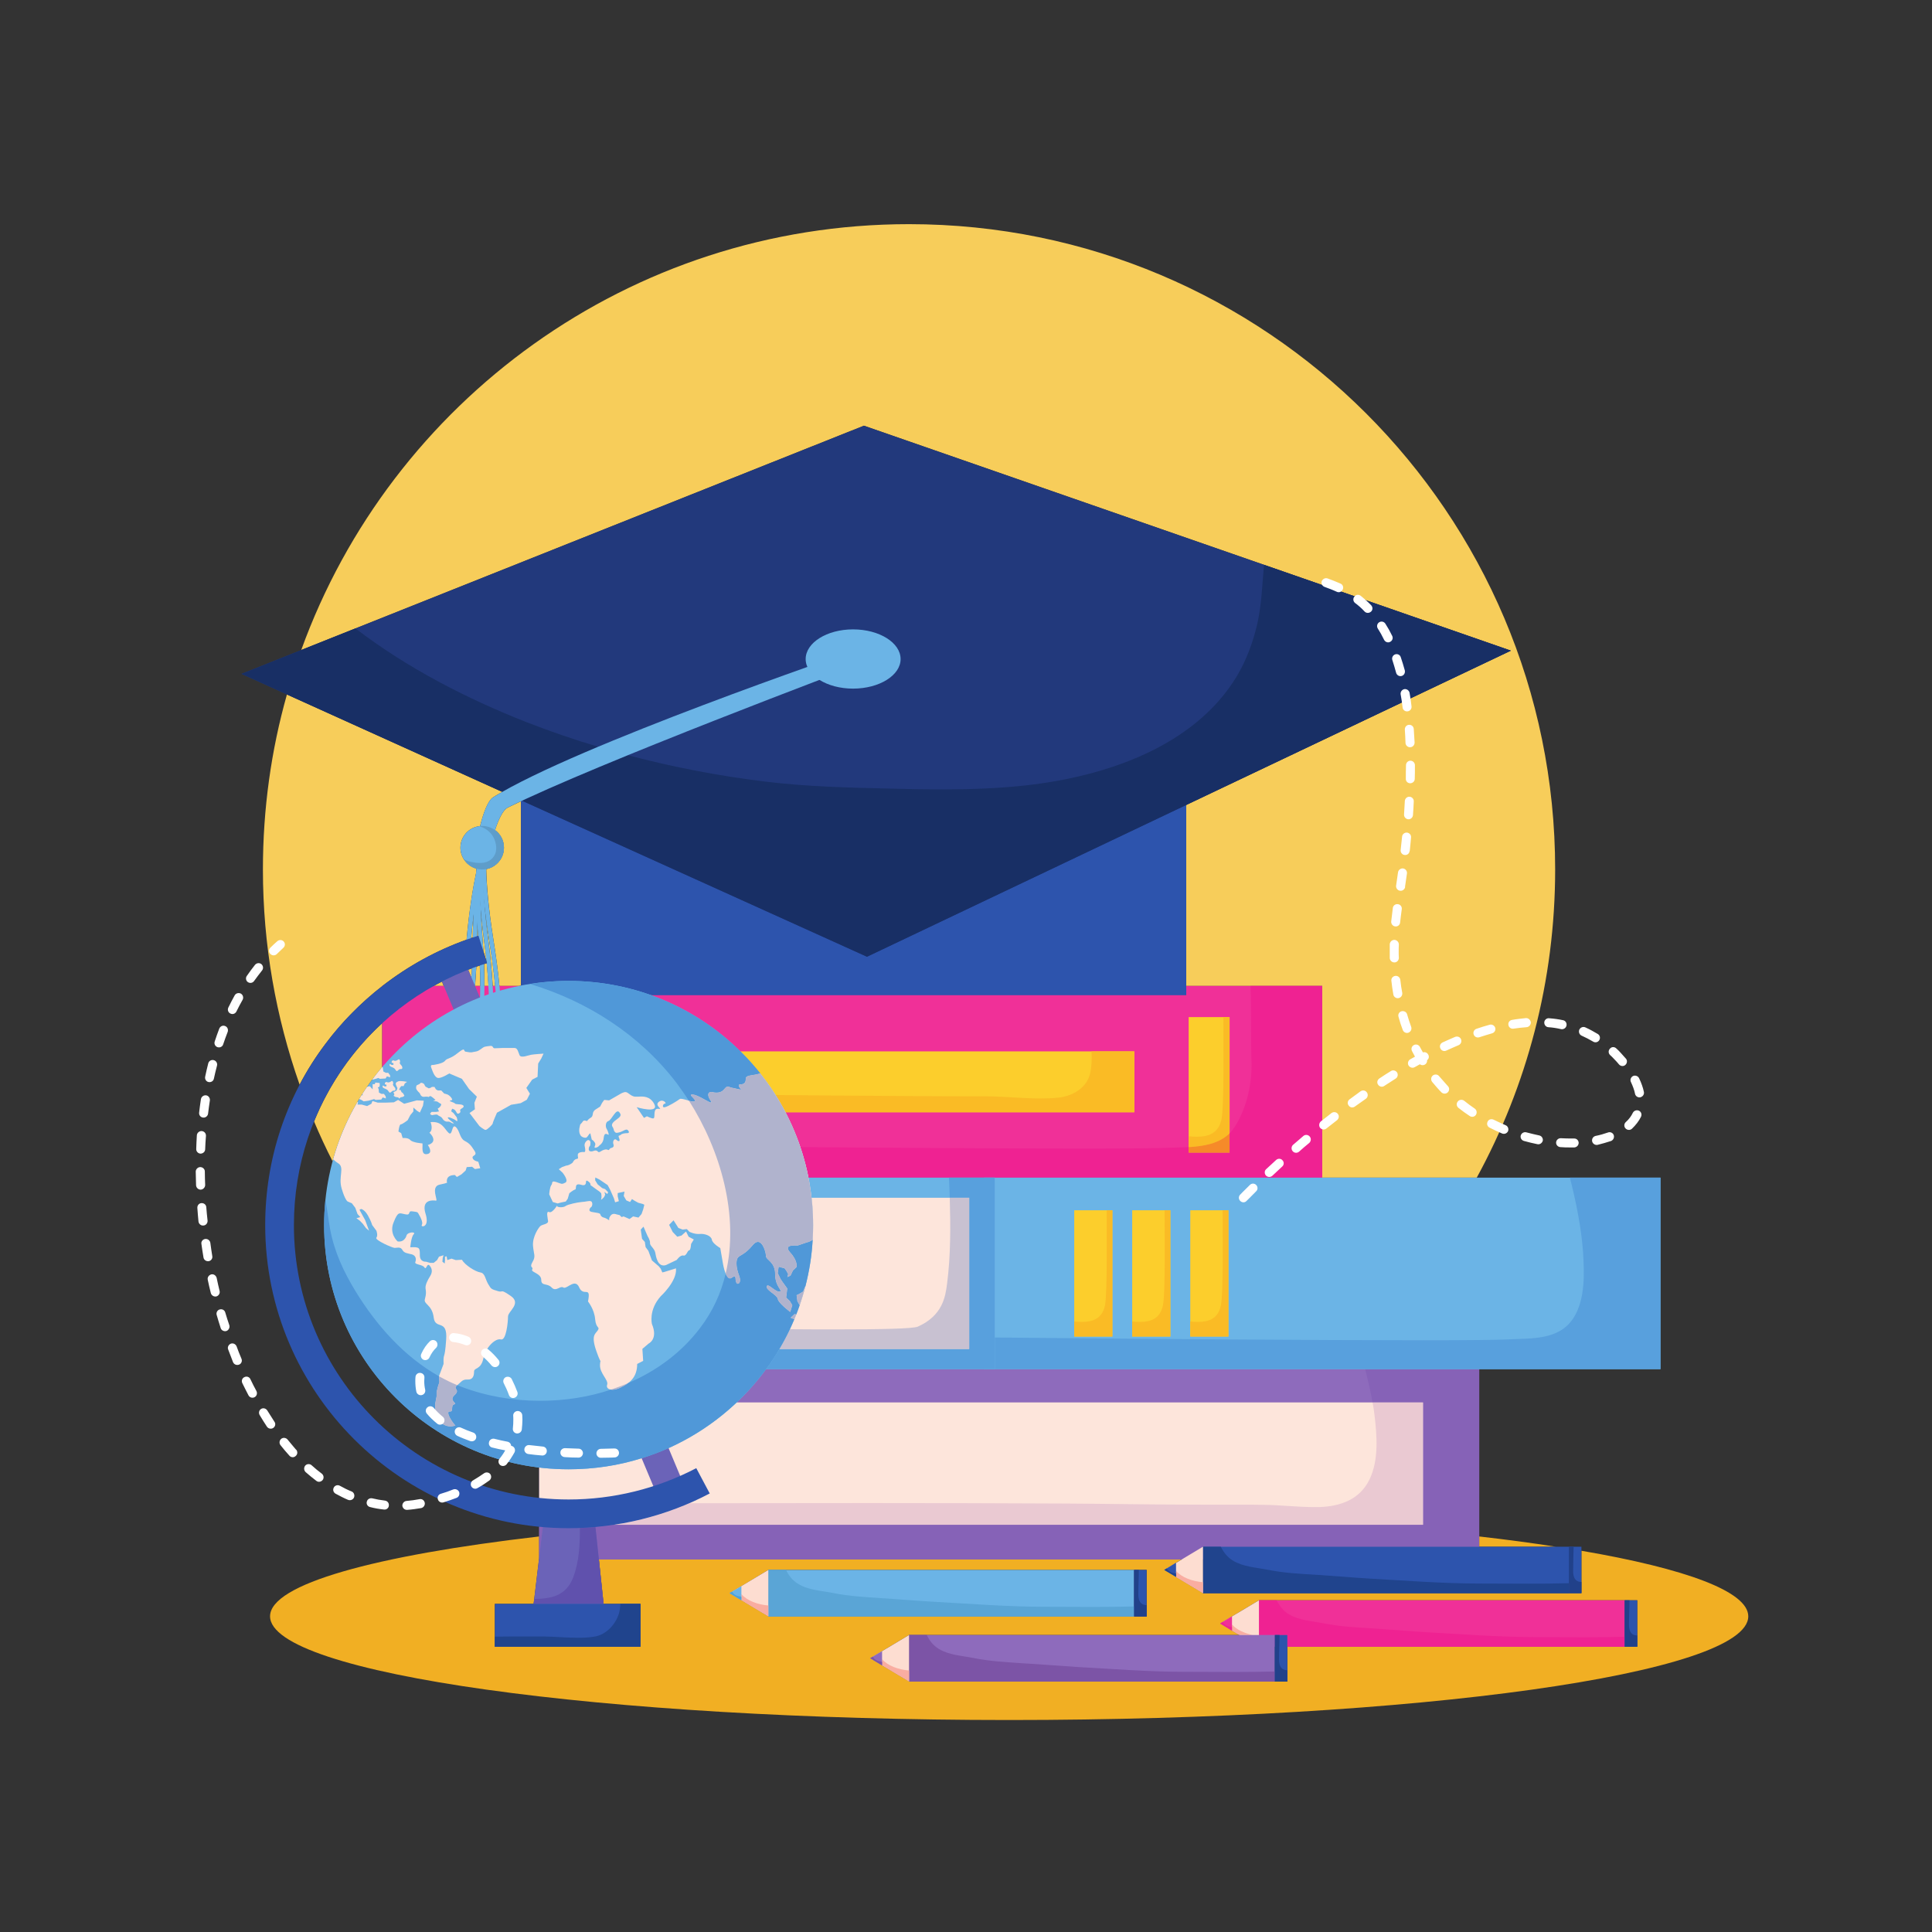 <svg xmlns="http://www.w3.org/2000/svg" xmlns:xlink="http://www.w3.org/1999/xlink" width="62" viewBox="0 0 46.5 46.5" height="62" preserveAspectRatio="xMidYMid meet"><rect x="0" y="0" width="46.5" height="46.5" fill="#333333" stroke="none"/><defs><clipPath id="2529cddc6c"><path d="M 6 5.395 L 38 5.395 L 38 29 L 6 29 Z M 6 5.395 " clip-rule="nonzero"></path></clipPath><clipPath id="fc04ec228b"><path d="M 6 36 L 42.148 36 L 42.148 41.395 L 6 41.395 Z M 6 36 " clip-rule="nonzero"></path></clipPath><clipPath id="59ef7c813d"><path d="M 7.719 26.129 L 12.492 26.129 L 12.492 34.363 L 7.719 34.363 Z M 7.719 26.129 " clip-rule="nonzero"></path></clipPath><clipPath id="8ac94aead2"><path d="M 19.57 29.488 C 19.57 32.734 16.938 35.363 13.684 35.363 C 10.434 35.363 7.801 32.734 7.801 29.488 C 7.801 26.242 10.434 23.609 13.684 23.609 C 16.938 23.609 19.57 26.242 19.57 29.488 " clip-rule="nonzero"></path></clipPath><clipPath id="ff43ec394d"><path d="M 8.371 26.023 L 9.348 26.023 L 9.348 26.562 L 8.371 26.562 Z M 8.371 26.023 " clip-rule="nonzero"></path></clipPath><clipPath id="33b2f9d11a"><path d="M 19.57 29.488 C 19.57 32.734 16.938 35.363 13.684 35.363 C 10.434 35.363 7.801 32.734 7.801 29.488 C 7.801 26.242 10.434 23.609 13.684 23.609 C 16.938 23.609 19.57 26.242 19.57 29.488 " clip-rule="nonzero"></path></clipPath><clipPath id="942617d4df"><path d="M 8.047 25.914 L 8.695 25.914 L 8.695 26.348 L 8.047 26.348 Z M 8.047 25.914 " clip-rule="nonzero"></path></clipPath><clipPath id="2b5cc08491"><path d="M 19.57 29.488 C 19.57 32.734 16.938 35.363 13.684 35.363 C 10.434 35.363 7.801 32.734 7.801 29.488 C 7.801 26.242 10.434 23.609 13.684 23.609 C 16.938 23.609 19.57 26.242 19.57 29.488 " clip-rule="nonzero"></path></clipPath><clipPath id="be7d358a79"><path d="M 9.129 26 L 9.566 26 L 9.566 26.348 L 9.129 26.348 Z M 9.129 26 " clip-rule="nonzero"></path></clipPath><clipPath id="67e45cdb02"><path d="M 19.57 29.488 C 19.57 32.734 16.938 35.363 13.684 35.363 C 10.434 35.363 7.801 32.734 7.801 29.488 C 7.801 26.242 10.434 23.609 13.684 23.609 C 16.938 23.609 19.57 26.242 19.57 29.488 " clip-rule="nonzero"></path></clipPath><clipPath id="745e37ffd5"><path d="M 9.348 25.48 L 9.781 25.48 L 9.781 25.805 L 9.348 25.805 Z M 9.348 25.48 " clip-rule="nonzero"></path></clipPath><clipPath id="dcd7bce544"><path d="M 19.57 29.488 C 19.57 32.734 16.938 35.363 13.684 35.363 C 10.434 35.363 7.801 32.734 7.801 29.488 C 7.801 26.242 10.434 23.609 13.684 23.609 C 16.938 23.609 19.57 26.242 19.57 29.488 " clip-rule="nonzero"></path></clipPath><clipPath id="d3929336b5"><path d="M 9.457 26 L 9.891 26 L 9.891 26.457 L 9.457 26.457 Z M 9.457 26 " clip-rule="nonzero"></path></clipPath><clipPath id="d14219c44e"><path d="M 19.57 29.488 C 19.57 32.734 16.938 35.363 13.684 35.363 C 10.434 35.363 7.801 32.734 7.801 29.488 C 7.801 26.242 10.434 23.609 13.684 23.609 C 16.938 23.609 19.57 26.242 19.57 29.488 " clip-rule="nonzero"></path></clipPath><clipPath id="bcb619d3c5"><path d="M 8.48 25.48 L 9.457 25.48 L 9.457 26 L 8.48 26 Z M 8.48 25.48 " clip-rule="nonzero"></path></clipPath><clipPath id="47b8d08546"><path d="M 19.57 29.488 C 19.57 32.734 16.938 35.363 13.684 35.363 C 10.434 35.363 7.801 32.734 7.801 29.488 C 7.801 26.242 10.434 23.609 13.684 23.609 C 16.938 23.609 19.57 26.242 19.57 29.488 " clip-rule="nonzero"></path></clipPath><clipPath id="e15ae28428"><path d="M 7.938 25.371 L 8.262 25.371 L 8.262 25.805 L 7.938 25.805 Z M 7.938 25.371 " clip-rule="nonzero"></path></clipPath><clipPath id="8b195b5bcd"><path d="M 19.57 29.488 C 19.57 32.734 16.938 35.363 13.684 35.363 C 10.434 35.363 7.801 32.734 7.801 29.488 C 7.801 26.242 10.434 23.609 13.684 23.609 C 16.938 23.609 19.57 26.242 19.57 29.488 " clip-rule="nonzero"></path></clipPath><clipPath id="3716e1736f"><path d="M 8.156 25.371 L 8.59 25.371 L 8.59 25.914 L 8.156 25.914 Z M 8.156 25.371 " clip-rule="nonzero"></path></clipPath><clipPath id="6180b3ed1c"><path d="M 19.57 29.488 C 19.57 32.734 16.938 35.363 13.684 35.363 C 10.434 35.363 7.801 32.734 7.801 29.488 C 7.801 26.242 10.434 23.609 13.684 23.609 C 16.938 23.609 19.57 26.242 19.57 29.488 " clip-rule="nonzero"></path></clipPath><clipPath id="583ac15cc6"><path d="M 10 26.023 L 11.191 26.023 L 11.191 27.105 L 10 27.105 Z M 10 26.023 " clip-rule="nonzero"></path></clipPath><clipPath id="847b08e55b"><path d="M 19.57 29.488 C 19.57 32.734 16.938 35.363 13.684 35.363 C 10.434 35.363 7.801 32.734 7.801 29.488 C 7.801 26.242 10.434 23.609 13.684 23.609 C 16.938 23.609 19.57 26.242 19.57 29.488 " clip-rule="nonzero"></path></clipPath><clipPath id="6f1c9ad357"><path d="M 12.711 25.59 L 19.652 25.59 L 19.652 33.496 L 12.711 33.496 Z M 12.711 25.59 " clip-rule="nonzero"></path></clipPath><clipPath id="3565ff8c40"><path d="M 19.57 29.488 C 19.57 32.734 16.938 35.363 13.684 35.363 C 10.434 35.363 7.801 32.734 7.801 29.488 C 7.801 26.242 10.434 23.609 13.684 23.609 C 16.938 23.609 19.57 26.242 19.57 29.488 " clip-rule="nonzero"></path></clipPath><clipPath id="c1c5a5e005"><path d="M 19.109 30.68 L 19.652 30.68 L 19.652 31.547 L 19.109 31.547 Z M 19.109 30.68 " clip-rule="nonzero"></path></clipPath><clipPath id="e5e5fe5c6a"><path d="M 19.57 29.488 C 19.57 32.734 16.938 35.363 13.684 35.363 C 10.434 35.363 7.801 32.734 7.801 29.488 C 7.801 26.242 10.434 23.609 13.684 23.609 C 16.938 23.609 19.57 26.242 19.57 29.488 " clip-rule="nonzero"></path></clipPath><clipPath id="b93449a431"><path d="M 19.328 31.871 L 19.652 31.871 L 19.652 33.824 L 19.328 33.824 Z M 19.328 31.871 " clip-rule="nonzero"></path></clipPath><clipPath id="3b21c24c75"><path d="M 19.57 29.488 C 19.57 32.734 16.938 35.363 13.684 35.363 C 10.434 35.363 7.801 32.734 7.801 29.488 C 7.801 26.242 10.434 23.609 13.684 23.609 C 16.938 23.609 19.57 26.242 19.57 29.488 " clip-rule="nonzero"></path></clipPath><clipPath id="514ed6bd02"><path d="M 19 31.547 L 19.652 31.547 L 19.652 31.871 L 19 31.871 Z M 19 31.547 " clip-rule="nonzero"></path></clipPath><clipPath id="1ee7d9b3f9"><path d="M 19.57 29.488 C 19.57 32.734 16.938 35.363 13.684 35.363 C 10.434 35.363 7.801 32.734 7.801 29.488 C 7.801 26.242 10.434 23.609 13.684 23.609 C 16.938 23.609 19.57 26.242 19.57 29.488 " clip-rule="nonzero"></path></clipPath><clipPath id="67addb60b1"><path d="M 10.324 25.156 L 13.145 25.156 L 13.145 27.215 L 10.324 27.215 Z M 10.324 25.156 " clip-rule="nonzero"></path></clipPath><clipPath id="cf38368636"><path d="M 19.57 29.488 C 19.57 32.734 16.938 35.363 13.684 35.363 C 10.434 35.363 7.801 32.734 7.801 29.488 C 7.801 26.242 10.434 23.609 13.684 23.609 C 16.938 23.609 19.57 26.242 19.57 29.488 " clip-rule="nonzero"></path></clipPath><clipPath id="3f1340d488"><path d="M 4.648 22 L 15 22 L 15 37 L 4.648 37 Z M 4.648 22 " clip-rule="nonzero"></path></clipPath></defs><g clip-path="url(#2529cddc6c)"><path fill="#f7cd5a" d="M 35.543 28.344 L 19.461 28.344 L 31.824 28.344 L 31.824 23.73 L 28.551 23.73 L 28.551 19.371 L 36.363 15.66 L 20.793 10.246 L 7.25 15.645 C 9.41 9.668 15.145 5.395 21.879 5.395 C 30.465 5.395 37.43 12.348 37.43 20.926 C 37.43 23.613 36.746 26.141 35.543 28.344 M 8.004 27.949 C 7.844 27.637 7.695 27.316 7.559 26.992 C 7.926 26.09 8.484 25.281 9.199 24.625 L 9.199 25.684 C 8.648 26.332 8.234 27.102 8.004 27.949 M 7.211 26.105 C 6.641 24.484 6.328 22.742 6.328 20.926 C 6.328 19.465 6.527 18.055 6.906 16.715 L 12.09 19.059 C 12.012 19.102 11.941 19.145 11.871 19.188 C 11.734 19.273 11.625 19.605 11.555 19.883 C 11.289 19.906 11.082 20.133 11.082 20.402 C 11.082 20.641 11.246 20.844 11.465 20.906 C 11.465 20.938 11.465 20.969 11.461 21 C 11.387 21.355 11.297 21.875 11.23 22.613 C 11.23 22.613 11.23 22.613 11.23 22.617 C 10.504 22.875 9.816 23.254 9.203 23.73 L 9.199 23.73 L 9.199 23.734 C 8.688 24.133 8.227 24.598 7.836 25.121 C 7.598 25.434 7.391 25.762 7.211 26.105 M 12.492 23.73 L 12.02 23.73 C 11.988 23.395 11.941 23.023 11.875 22.613 C 11.75 21.824 11.711 21.273 11.703 20.918 C 11.945 20.871 12.129 20.66 12.129 20.402 C 12.129 20.23 12.047 20.074 11.914 19.98 C 11.992 19.742 12.098 19.5 12.219 19.438 C 12.32 19.391 12.426 19.34 12.539 19.285 L 12.539 23.719 C 12.523 23.723 12.508 23.727 12.492 23.73 M 11.918 23.73 L 11.859 23.73 C 11.84 23.402 11.809 23.039 11.754 22.637 C 11.723 22.395 11.699 22.172 11.68 21.969 C 11.707 22.168 11.734 22.387 11.773 22.629 C 11.84 23.031 11.887 23.398 11.918 23.73 M 11.758 23.73 L 11.66 23.73 C 11.66 23.562 11.656 23.387 11.652 23.203 C 11.672 23.195 11.691 23.188 11.715 23.184 C 11.734 23.375 11.746 23.559 11.758 23.73 M 11.559 23.73 L 11.434 23.73 C 11.445 23.582 11.457 23.43 11.465 23.266 C 11.492 23.258 11.52 23.246 11.547 23.238 C 11.555 23.41 11.559 23.574 11.559 23.73 M 10.68 23.73 L 10.438 23.73 C 10.504 23.695 10.57 23.656 10.637 23.625 L 10.68 23.73 M 11.344 23.523 L 11.266 23.34 C 11.297 23.328 11.328 23.316 11.359 23.305 C 11.355 23.379 11.352 23.453 11.344 23.523 M 11.711 23.141 L 11.637 22.902 C 11.629 22.801 11.621 22.695 11.613 22.586 C 11.598 22.355 11.582 22.141 11.574 21.949 C 11.594 22.16 11.621 22.395 11.652 22.652 C 11.676 22.82 11.695 22.984 11.711 23.141 M 11.34 22.578 C 11.355 22.391 11.375 22.215 11.395 22.055 C 11.387 22.211 11.383 22.383 11.379 22.562 C 11.367 22.566 11.352 22.574 11.34 22.578 M 11.484 22.531 C 11.484 22.445 11.488 22.363 11.488 22.285 C 11.496 22.363 11.5 22.441 11.508 22.523 C 11.5 22.527 11.492 22.527 11.484 22.531 " fill-opacity="1" fill-rule="nonzero"></path></g><g clip-path="url(#fc04ec228b)"><path fill="#f1af23" d="M 24.289 41.398 C 14.465 41.398 6.5 40.281 6.5 38.902 C 6.5 38.129 9.023 37.438 12.977 36.98 L 12.977 37.5 L 12.859 38.484 L 12.844 38.602 L 11.91 38.602 L 11.91 39.633 L 15.414 39.633 L 15.414 38.602 L 14.527 38.602 L 14.414 37.531 L 28.441 37.531 L 28.023 37.785 L 28.953 38.344 L 37.762 38.344 L 37.762 37.273 L 37.762 38.344 L 38.062 38.344 L 38.062 37.324 C 40.57 37.754 42.078 38.305 42.078 38.902 C 42.078 40.281 34.113 41.398 24.289 41.398 M 30.684 40.473 L 30.984 40.473 L 30.984 39.633 L 39.105 39.633 L 39.105 38.516 L 30.301 38.516 L 29.367 39.074 L 29.828 39.352 L 21.879 39.352 L 20.945 39.91 L 21.23 40.082 L 21.879 40.469 L 21.879 40.473 L 30.684 40.473 L 30.684 39.633 L 30.684 40.473 M 39.105 39.633 L 39.406 39.633 L 39.406 38.516 L 39.105 38.516 L 39.105 39.633 M 27.297 38.906 L 27.598 38.906 L 27.598 37.785 L 27.297 37.785 L 27.297 38.906 M 18.492 38.906 L 27.297 38.906 L 27.297 37.785 L 18.492 37.785 L 17.758 38.227 L 17.559 38.344 L 18.492 38.902 L 18.492 38.906 M 37.449 37.227 L 35.602 37.227 L 35.602 36.98 C 36.258 37.055 36.875 37.137 37.449 37.227 " fill-opacity="1" fill-rule="nonzero"></path></g><path fill="#8e6bbc" d="M 12.977 37.531 L 35.602 37.531 L 35.602 32.922 L 12.977 32.922 Z M 12.977 37.531 " fill-opacity="1" fill-rule="nonzero"></path><path fill="#fde5db" d="M 12.977 36.699 L 34.25 36.699 L 34.25 33.754 L 12.977 33.754 Z M 12.977 36.699 " fill-opacity="1" fill-rule="nonzero"></path><path fill="#8662b7" d="M 28.441 37.531 L 14.414 37.531 L 14.332 36.754 C 14.48 36.738 14.629 36.723 14.773 36.699 L 34.25 36.699 L 34.25 33.754 L 33.035 33.754 C 32.988 33.488 32.922 33.223 32.859 32.953 L 35.602 32.953 L 35.602 37.227 L 28.953 37.227 L 28.441 37.531 M 12.977 37.5 L 12.977 36.746 C 13.008 36.75 13.035 36.754 13.066 36.754 L 12.977 37.5 " fill-opacity="1" fill-rule="nonzero"></path><path fill="#eac9d2" d="M 34.25 36.699 L 14.773 36.699 C 15.398 36.605 16.012 36.43 16.59 36.18 C 18.039 36.18 19.488 36.176 20.938 36.176 C 22.516 36.176 24.094 36.18 25.672 36.188 C 26.762 36.195 27.852 36.215 28.941 36.215 C 28.961 36.215 28.977 36.215 28.992 36.215 C 29.141 36.215 29.289 36.215 29.434 36.215 C 29.578 36.215 29.727 36.215 29.871 36.215 C 30.051 36.215 30.23 36.215 30.41 36.219 C 30.82 36.223 31.227 36.273 31.637 36.273 C 31.672 36.273 31.707 36.273 31.742 36.273 C 32.266 36.258 32.73 36.09 32.965 35.602 C 33.188 35.133 33.141 34.555 33.082 34.059 C 33.07 33.957 33.055 33.855 33.035 33.754 L 34.25 33.754 L 34.25 36.699 " fill-opacity="1" fill-rule="nonzero"></path><path fill="#f03098" d="M 9.199 28.344 L 31.824 28.344 L 31.824 23.73 L 9.199 23.73 Z M 9.199 28.344 " fill-opacity="1" fill-rule="nonzero"></path><path fill="#fcce2c" d="M 13.723 26.77 L 27.301 26.77 L 27.301 25.305 L 13.723 25.305 Z M 13.723 26.77 " fill-opacity="1" fill-rule="nonzero"></path><path fill="#fabb25" d="M 27.301 26.77 L 18.906 26.77 C 18.832 26.629 18.75 26.492 18.668 26.355 C 19.688 26.363 20.707 26.375 21.727 26.379 C 22.406 26.383 23.086 26.387 23.766 26.387 C 24.188 26.391 24.617 26.438 25.043 26.438 C 25.188 26.438 25.332 26.434 25.473 26.418 C 25.77 26.387 26.145 26.219 26.238 25.836 C 26.277 25.66 26.281 25.48 26.27 25.305 L 27.301 25.305 L 27.301 26.77 " fill-opacity="1" fill-rule="nonzero"></path><path fill="#fcce2c" d="M 11.102 27.742 L 12.082 27.742 L 12.082 24.48 L 11.102 24.48 Z M 11.102 27.742 " fill-opacity="1" fill-rule="nonzero"></path><path fill="#fcce2c" d="M 28.609 27.742 L 29.594 27.742 L 29.594 24.48 L 28.609 24.48 Z M 28.609 27.742 " fill-opacity="1" fill-rule="nonzero"></path><path fill="#fabb25" d="M 28.609 27.609 L 28.609 27.348 C 28.676 27.355 28.746 27.359 28.812 27.359 C 29.086 27.359 29.324 27.277 29.398 26.945 C 29.469 26.633 29.441 24.969 29.445 24.48 L 29.594 24.48 L 29.594 27.277 C 29.336 27.527 28.977 27.586 28.609 27.609 " fill-opacity="1" fill-rule="nonzero"></path><path fill="#ef2292" d="M 31.824 28.344 L 19.461 28.344 C 19.41 28.094 19.344 27.848 19.266 27.609 C 21.867 27.629 24.398 27.645 26.102 27.645 C 27.152 27.645 27.891 27.637 28.129 27.625 C 28.285 27.617 28.449 27.617 28.609 27.609 L 28.609 27.742 L 29.594 27.742 L 29.594 27.277 C 29.645 27.227 29.688 27.168 29.73 27.102 C 30.012 26.656 30.141 26.059 30.121 25.535 C 30.102 24.926 30.121 24.336 30.098 23.73 L 31.824 23.73 L 31.824 28.344 " fill-opacity="1" fill-rule="nonzero"></path><path fill="#f68a29" d="M 29.594 27.742 L 28.609 27.742 L 28.609 27.609 C 28.977 27.586 29.336 27.527 29.594 27.277 L 29.594 27.742 " fill-opacity="1" fill-rule="nonzero"></path><path fill="#6bb4e6" d="M 23.684 32.953 L 39.965 32.953 L 39.965 28.344 L 23.684 28.344 Z M 23.684 32.953 " fill-opacity="1" fill-rule="nonzero"></path><path fill="#58a0dd" d="M 39.965 32.953 L 23.941 32.953 L 23.941 32.191 C 27.578 32.227 31.777 32.258 34.242 32.258 C 35.297 32.258 36.031 32.25 36.27 32.238 C 36.852 32.207 37.527 32.266 37.875 31.715 C 38.156 31.27 38.133 30.648 38.102 30.148 C 38.059 29.539 37.934 28.934 37.785 28.344 L 39.965 28.344 L 39.965 32.953 " fill-opacity="1" fill-rule="nonzero"></path><path fill="#fcce2c" d="M 25.855 32.168 L 26.773 32.168 L 26.773 29.129 L 25.855 29.129 Z M 25.855 32.168 " fill-opacity="1" fill-rule="nonzero"></path><path fill="#fabb25" d="M 26.773 32.168 L 25.855 32.168 L 25.855 31.805 C 25.918 31.812 25.984 31.816 26.043 31.816 C 26.301 31.816 26.523 31.738 26.594 31.426 C 26.656 31.137 26.633 29.582 26.637 29.129 L 26.773 29.129 L 26.773 32.168 " fill-opacity="1" fill-rule="nonzero"></path><path fill="#fcce2c" d="M 27.25 32.168 L 28.168 32.168 L 28.168 29.129 L 27.25 29.129 Z M 27.25 32.168 " fill-opacity="1" fill-rule="nonzero"></path><path fill="#fabb25" d="M 28.168 32.168 L 27.25 32.168 L 27.25 31.805 C 27.316 31.812 27.379 31.816 27.441 31.816 C 27.699 31.816 27.918 31.738 27.988 31.426 C 28.055 31.137 28.027 29.582 28.031 29.129 L 28.168 29.129 L 28.168 32.168 " fill-opacity="1" fill-rule="nonzero"></path><path fill="#fcce2c" d="M 28.648 32.168 L 29.566 32.168 L 29.566 29.129 L 28.648 29.129 Z M 28.648 32.168 " fill-opacity="1" fill-rule="nonzero"></path><path fill="#fabb25" d="M 29.566 32.168 L 28.648 32.168 L 28.648 31.805 C 28.711 31.812 28.773 31.816 28.836 31.816 C 29.094 31.816 29.316 31.738 29.383 31.426 C 29.449 31.137 29.426 29.582 29.426 29.129 L 29.566 29.129 L 29.566 32.168 " fill-opacity="1" fill-rule="nonzero"></path><path fill="#6bb4e6" d="M 11.965 32.953 L 23.941 32.953 L 23.941 28.344 L 11.965 28.344 Z M 11.965 32.953 " fill-opacity="1" fill-rule="nonzero"></path><path fill="#fde5db" d="M 11.965 32.469 L 23.328 32.469 L 23.328 28.828 L 11.965 28.828 Z M 11.965 32.469 " fill-opacity="1" fill-rule="nonzero"></path><path fill="#58a0dd" d="M 23.941 32.953 L 18.438 32.953 C 18.555 32.797 18.66 32.637 18.758 32.469 L 23.328 32.469 L 23.328 28.828 L 22.859 28.828 C 22.855 28.668 22.848 28.504 22.84 28.344 L 23.941 28.344 L 23.941 32.953 " fill-opacity="1" fill-rule="nonzero"></path><path fill="#c8c1d1" d="M 23.328 32.469 L 18.758 32.469 C 18.852 32.312 18.934 32.156 19.012 31.992 C 19.41 31.996 19.789 31.996 20.133 31.996 C 21.211 31.996 21.977 31.98 22.09 31.93 C 22.688 31.664 22.754 31.207 22.793 30.91 C 22.883 30.219 22.879 29.523 22.859 28.828 L 23.328 28.828 L 23.328 32.469 " fill-opacity="1" fill-rule="nonzero"></path><path fill="#f03098" d="M 30.301 39.633 L 39.105 39.633 L 39.105 38.516 L 30.301 38.516 Z M 30.301 39.633 " fill-opacity="1" fill-rule="nonzero"></path><path fill="#ef2292" d="M 39.105 39.633 L 30.984 39.633 L 30.984 39.352 L 30.684 39.352 L 30.684 39.633 L 30.684 39.352 L 30.301 39.352 L 30.301 38.516 L 30.727 38.516 C 30.793 38.648 30.883 38.77 31.02 38.852 C 31.262 39 31.582 39.016 31.855 39.07 C 32.242 39.148 32.621 39.168 33.016 39.191 C 33.457 39.219 33.895 39.258 34.336 39.285 C 35.199 39.332 36.078 39.402 36.938 39.402 C 37.34 39.402 37.734 39.406 38.133 39.406 C 38.457 39.406 38.781 39.402 39.105 39.395 L 39.105 39.633 " fill-opacity="1" fill-rule="nonzero"></path><path fill="#fdddd1" d="M 30.301 38.516 L 29.367 39.074 L 30.301 39.633 L 30.301 38.516 " fill-opacity="1" fill-rule="nonzero"></path><path fill="#f9ada1" d="M 30.156 39.352 L 29.828 39.352 L 29.367 39.074 L 29.652 39.246 L 29.652 39.098 C 29.766 39.23 29.957 39.312 30.156 39.352 " fill-opacity="1" fill-rule="nonzero"></path><path fill="#f03098" d="M 29.652 38.902 L 29.367 39.074 L 29.652 39.246 L 29.652 38.902 " fill-opacity="1" fill-rule="nonzero"></path><path fill="#ef2292" d="M 29.652 39.246 L 29.367 39.074 L 29.43 39.039 C 29.453 39.082 29.484 39.113 29.543 39.137 C 29.574 39.148 29.613 39.156 29.652 39.16 L 29.652 39.246 " fill-opacity="1" fill-rule="nonzero"></path><path fill="#2d54ad" d="M 39.105 39.633 L 39.406 39.633 L 39.406 38.516 L 39.105 38.516 Z M 39.105 39.633 " fill-opacity="1" fill-rule="nonzero"></path><path fill="#21418a" d="M 39.406 39.633 L 39.105 39.633 L 39.105 38.516 L 39.219 38.516 C 39.219 38.711 39.207 38.906 39.207 39.102 C 39.207 39.215 39.234 39.34 39.363 39.359 C 39.379 39.363 39.391 39.363 39.406 39.363 L 39.406 39.633 " fill-opacity="1" fill-rule="nonzero"></path><path fill="#6bb4e6" d="M 18.492 38.906 L 27.297 38.906 L 27.297 37.785 L 18.492 37.785 Z M 18.492 38.906 " fill-opacity="1" fill-rule="nonzero"></path><path fill="#5aa5d6" d="M 27.297 38.906 L 18.492 38.906 L 18.492 37.785 L 18.918 37.785 C 18.984 37.922 19.074 38.039 19.211 38.121 C 19.453 38.273 19.773 38.285 20.047 38.34 C 20.434 38.418 20.812 38.438 21.207 38.465 C 21.648 38.492 22.086 38.531 22.527 38.555 C 23.387 38.602 24.27 38.672 25.129 38.672 C 25.527 38.672 25.926 38.676 26.324 38.676 C 26.648 38.676 26.973 38.672 27.297 38.664 L 27.297 38.906 " fill-opacity="1" fill-rule="nonzero"></path><path fill="#fdddd1" d="M 18.492 37.785 L 17.559 38.344 L 18.492 38.902 L 18.492 37.785 " fill-opacity="1" fill-rule="nonzero"></path><path fill="#f9ada1" d="M 18.492 38.902 L 17.559 38.344 L 17.844 38.516 L 17.844 38.367 C 17.984 38.531 18.242 38.621 18.492 38.641 L 18.492 38.902 M 17.559 38.344 L 17.758 38.227 L 17.559 38.344 " fill-opacity="1" fill-rule="nonzero"></path><path fill="#6bb4e6" d="M 17.844 38.176 L 17.559 38.344 L 17.844 38.516 L 17.844 38.176 " fill-opacity="1" fill-rule="nonzero"></path><path fill="#4fa2d6" d="M 17.844 38.516 L 17.559 38.344 L 17.621 38.309 C 17.645 38.352 17.676 38.383 17.734 38.406 C 17.77 38.418 17.805 38.426 17.844 38.43 L 17.844 38.516 " fill-opacity="1" fill-rule="nonzero"></path><path fill="#2d54ad" d="M 27.297 38.906 L 27.598 38.906 L 27.598 37.785 L 27.297 37.785 Z M 27.297 38.906 " fill-opacity="1" fill-rule="nonzero"></path><path fill="#21418a" d="M 27.598 38.906 L 27.297 38.906 L 27.297 37.785 L 27.41 37.785 C 27.41 37.98 27.398 38.176 27.398 38.371 C 27.398 38.488 27.426 38.609 27.555 38.629 C 27.566 38.633 27.582 38.633 27.598 38.633 L 27.598 38.906 " fill-opacity="1" fill-rule="nonzero"></path><path fill="#8e6bbc" d="M 21.879 40.473 L 30.684 40.473 L 30.684 39.352 L 21.879 39.352 Z M 21.879 40.473 " fill-opacity="1" fill-rule="nonzero"></path><path fill="#7c54a6" d="M 30.684 40.473 L 21.879 40.473 L 21.879 39.352 L 22.305 39.352 C 22.371 39.488 22.461 39.605 22.598 39.688 C 22.84 39.836 23.164 39.852 23.434 39.906 C 23.82 39.984 24.199 40.004 24.594 40.031 C 25.035 40.055 25.477 40.094 25.918 40.121 C 26.777 40.168 27.656 40.238 28.516 40.238 C 28.914 40.238 29.312 40.242 29.711 40.242 C 30.035 40.242 30.359 40.238 30.684 40.23 L 30.684 40.473 " fill-opacity="1" fill-rule="nonzero"></path><path fill="#fdddd1" d="M 21.879 39.352 L 20.945 39.91 L 21.879 40.469 L 21.879 39.352 " fill-opacity="1" fill-rule="nonzero"></path><path fill="#f9ada1" d="M 21.879 40.469 L 21.23 40.082 L 21.23 39.934 C 21.371 40.098 21.629 40.184 21.879 40.207 L 21.879 40.469 M 20.945 39.91 L 21.145 39.793 L 20.945 39.91 " fill-opacity="1" fill-rule="nonzero"></path><path fill="#8e6bbc" d="M 21.23 39.742 L 20.945 39.91 L 21.23 40.082 L 21.23 39.742 " fill-opacity="1" fill-rule="nonzero"></path><path fill="#7c54a6" d="M 21.23 40.082 L 20.945 39.91 L 21.008 39.875 C 21.031 39.918 21.062 39.949 21.121 39.973 C 21.156 39.984 21.191 39.992 21.23 39.996 L 21.23 40.082 " fill-opacity="1" fill-rule="nonzero"></path><path fill="#2d54ad" d="M 30.684 40.473 L 30.984 40.473 L 30.984 39.352 L 30.684 39.352 Z M 30.684 40.473 " fill-opacity="1" fill-rule="nonzero"></path><path fill="#21418a" d="M 30.984 40.473 L 30.684 40.473 L 30.684 39.352 L 30.797 39.352 C 30.797 39.547 30.785 39.742 30.785 39.938 C 30.785 40.055 30.812 40.176 30.941 40.195 C 30.957 40.199 30.969 40.199 30.984 40.199 L 30.984 40.473 " fill-opacity="1" fill-rule="nonzero"></path><path fill="#2d54ad" d="M 28.953 38.344 L 37.762 38.344 L 37.762 37.227 L 28.953 37.227 Z M 28.953 38.344 " fill-opacity="1" fill-rule="nonzero"></path><path fill="#20448d" d="M 37.762 38.344 L 28.953 38.344 L 28.953 37.227 L 29.383 37.227 C 29.449 37.359 29.539 37.48 29.676 37.562 C 29.918 37.711 30.238 37.727 30.512 37.781 C 30.898 37.859 31.277 37.879 31.672 37.902 C 32.113 37.93 32.551 37.969 32.992 37.996 C 33.852 38.043 34.73 38.113 35.594 38.113 C 35.992 38.113 36.391 38.117 36.789 38.117 C 37.113 38.117 37.434 38.113 37.762 38.105 L 37.762 38.344 " fill-opacity="1" fill-rule="nonzero"></path><path fill="#fdddd1" d="M 28.953 37.227 L 28.023 37.785 L 28.953 38.344 L 28.953 37.227 " fill-opacity="1" fill-rule="nonzero"></path><path fill="#f9ada1" d="M 28.953 38.344 L 28.023 37.785 L 28.305 37.953 L 28.305 37.809 C 28.449 37.973 28.703 38.059 28.953 38.082 L 28.953 38.344 M 28.023 37.785 L 28.219 37.668 L 28.023 37.785 " fill-opacity="1" fill-rule="nonzero"></path><path fill="#2d54ad" d="M 28.305 37.613 L 28.023 37.785 L 28.305 37.953 L 28.305 37.613 " fill-opacity="1" fill-rule="nonzero"></path><path fill="#20448d" d="M 28.305 37.953 L 28.023 37.785 L 28.082 37.75 C 28.109 37.793 28.141 37.824 28.199 37.848 C 28.23 37.859 28.27 37.867 28.305 37.867 L 28.305 37.953 " fill-opacity="1" fill-rule="nonzero"></path><path fill="#2d54ad" d="M 37.762 38.344 L 38.062 38.344 L 38.062 37.227 L 37.762 37.227 Z M 37.762 38.344 " fill-opacity="1" fill-rule="nonzero"></path><path fill="#21418a" d="M 38.062 38.344 L 37.762 38.344 L 37.762 37.227 L 37.875 37.227 C 37.871 37.422 37.863 37.617 37.863 37.812 C 37.863 37.926 37.891 38.051 38.016 38.07 C 38.031 38.074 38.047 38.074 38.062 38.074 L 38.062 38.344 " fill-opacity="1" fill-rule="nonzero"></path><path fill="#2d54ad" d="M 12.539 23.953 L 28.551 23.953 L 28.551 17.484 L 12.539 17.484 Z M 12.539 23.953 " fill-opacity="1" fill-rule="nonzero"></path><path fill="#22397c" d="M 5.812 16.219 L 20.867 23.027 L 36.363 15.66 L 20.793 10.246 L 5.812 16.219 " fill-opacity="1" fill-rule="nonzero"></path><path fill="#182f65" d="M 20.867 23.027 L 12.566 19.273 C 13.227 18.961 14.141 18.574 15.113 18.176 C 16.199 18.465 17.309 18.676 18.422 18.812 C 19.418 18.934 20.414 18.957 21.418 18.98 C 21.828 18.992 22.238 19 22.648 19 C 23.336 19 24.02 18.977 24.699 18.902 C 26.586 18.691 28.738 17.984 29.77 16.273 C 30.004 15.879 30.164 15.441 30.266 14.992 C 30.367 14.531 30.379 14.066 30.422 13.602 L 30.422 13.594 L 36.363 15.66 L 20.867 23.027 M 12.09 19.059 L 5.812 16.219 L 8.555 15.125 C 9.801 16.078 11.219 16.809 12.676 17.383 C 13.242 17.602 13.812 17.801 14.395 17.973 C 13.48 18.355 12.66 18.734 12.09 19.059 " fill-opacity="1" fill-rule="nonzero"></path><path fill="#6bb4e6" d="M 11.781 20.492 L 11.469 20.297 C 11.469 20.297 11.621 19.34 11.871 19.188 C 13.887 17.938 20.465 15.691 20.465 15.691 L 20.602 16.031 C 20.602 16.031 14.348 18.379 12.219 19.438 C 11.965 19.566 11.781 20.492 11.781 20.492 " fill-opacity="1" fill-rule="nonzero"></path><path fill="#6bb4e6" d="M 21.676 15.863 C 21.676 16.254 21.164 16.574 20.531 16.574 C 19.902 16.574 19.391 16.254 19.391 15.863 C 19.391 15.469 19.902 15.148 20.531 15.148 C 21.164 15.148 21.676 15.469 21.676 15.863 " fill-opacity="1" fill-rule="nonzero"></path><path fill="#6bb4e6" d="M 10.805 27.688 L 10.703 27.684 C 10.715 27.363 10.828 27.09 10.973 26.742 C 11.277 25.996 11.699 24.977 11.512 22.594 C 11.383 20.922 11.523 20.309 11.531 20.285 L 11.629 20.309 C 11.629 20.312 11.484 20.938 11.613 22.586 C 11.801 24.992 11.379 26.027 11.066 26.781 C 10.93 27.117 10.816 27.387 10.805 27.688 " fill-opacity="1" fill-rule="nonzero"></path><path fill="#6bb4e6" d="M 10.312 27.625 C 10.344 27.301 10.461 27.027 10.609 26.684 C 10.922 25.961 11.352 24.969 11.379 22.598 C 11.402 20.938 11.609 20.355 11.617 20.332 L 11.715 20.367 C 11.711 20.375 11.504 20.961 11.484 22.598 C 11.453 24.992 11.02 25.992 10.703 26.727 C 10.559 27.062 10.445 27.324 10.414 27.633 L 10.312 27.625 " fill-opacity="1" fill-rule="nonzero"></path><path fill="#6bb4e6" d="M 11.25 27.762 L 11.145 27.762 C 11.141 27.441 11.238 27.164 11.355 26.812 C 11.613 26.059 11.961 25.027 11.652 22.652 C 11.438 20.992 11.551 20.371 11.555 20.344 L 11.656 20.363 C 11.652 20.371 11.543 21 11.754 22.637 C 12.066 25.039 11.711 26.082 11.453 26.848 C 11.336 27.188 11.246 27.461 11.25 27.762 " fill-opacity="1" fill-rule="nonzero"></path><path fill="#6bb4e6" d="M 9.805 27.551 C 9.859 27.23 9.996 26.969 10.168 26.637 C 10.527 25.938 11.02 24.98 11.23 22.613 C 11.379 20.961 11.633 20.398 11.641 20.375 L 11.734 20.418 C 11.734 20.422 11.48 20.992 11.336 22.621 C 11.121 25.012 10.621 25.977 10.258 26.684 C 10.09 27.008 9.961 27.262 9.906 27.566 L 9.805 27.551 " fill-opacity="1" fill-rule="nonzero"></path><path fill="#6bb4e6" d="M 11.609 27.766 C 11.582 27.441 11.648 27.152 11.734 26.789 C 11.91 26.023 12.152 24.977 11.773 22.629 C 11.512 20.992 11.617 20.383 11.621 20.359 L 11.723 20.379 C 11.719 20.383 11.617 20.996 11.875 22.613 C 12.258 24.98 12.012 26.039 11.832 26.812 C 11.75 27.168 11.688 27.449 11.711 27.758 L 11.609 27.766 " fill-opacity="1" fill-rule="nonzero"></path><path fill="#6bb4e6" d="M 12.129 20.402 C 12.129 20.691 11.895 20.926 11.605 20.926 C 11.316 20.926 11.082 20.691 11.082 20.402 C 11.082 20.113 11.316 19.879 11.605 19.879 C 11.895 19.879 12.129 20.113 12.129 20.402 " fill-opacity="1" fill-rule="nonzero"></path><path fill="#5e9dca" d="M 11.605 20.926 C 11.602 20.926 11.602 20.926 11.602 20.926 C 11.598 20.926 11.598 20.926 11.598 20.926 C 11.598 20.926 11.598 20.926 11.594 20.926 C 11.41 20.922 11.254 20.824 11.164 20.68 C 11.23 20.723 11.316 20.742 11.387 20.754 C 11.441 20.766 11.492 20.77 11.547 20.77 C 11.676 20.77 11.797 20.734 11.879 20.621 C 12 20.461 11.934 20.199 11.816 20.062 C 11.734 19.969 11.641 19.918 11.539 19.887 C 11.559 19.883 11.582 19.879 11.605 19.879 C 11.895 19.879 12.129 20.113 12.129 20.402 C 12.129 20.691 11.895 20.926 11.605 20.926 " fill-opacity="1" fill-rule="nonzero"></path><path fill="#6b63b8" d="M 15.867 36.109 L 10.496 23.289 L 11.137 23.023 L 16.504 35.84 L 15.867 36.109 " fill-opacity="1" fill-rule="nonzero"></path><path fill="#6b63b8" d="M 14.59 39.184 L 12.773 39.184 L 13.102 36.438 L 14.297 36.438 L 14.59 39.184 " fill-opacity="1" fill-rule="nonzero"></path><path fill="#c7812e" d="M 12.844 38.602 L 12.859 38.484 L 12.844 38.602 " fill-opacity="1" fill-rule="nonzero"></path><path fill="#6051ad" d="M 14.527 38.602 L 12.844 38.602 L 12.859 38.484 C 13.258 38.48 13.629 38.414 13.797 37.961 C 13.941 37.578 13.957 37.18 13.957 36.777 C 14.082 36.773 14.207 36.766 14.332 36.754 L 14.527 38.602 " fill-opacity="1" fill-rule="nonzero"></path><path fill="#2d54ad" d="M 13.688 36.781 C 9.66 36.781 6.383 33.508 6.383 29.488 C 6.383 27.898 6.883 26.391 7.836 25.121 C 8.754 23.895 10.059 22.973 11.516 22.52 L 11.723 23.18 C 8.941 24.043 7.074 26.578 7.074 29.488 C 7.074 33.129 10.039 36.09 13.688 36.09 C 14.758 36.09 15.82 35.828 16.758 35.336 L 17.082 35.945 C 16.043 36.492 14.867 36.781 13.688 36.781 " fill-opacity="1" fill-rule="nonzero"></path><path fill="#6bb4e6" d="M 19.57 29.488 C 19.57 32.734 16.938 35.363 13.684 35.363 C 10.434 35.363 7.801 32.734 7.801 29.488 C 7.801 26.242 10.434 23.609 13.684 23.609 C 16.938 23.609 19.57 26.242 19.57 29.488 " fill-opacity="1" fill-rule="nonzero"></path><g clip-path="url(#59ef7c813d)"><g clip-path="url(#8ac94aead2)"><path fill="#fde5db" d="M 6.512 27.281 L 6.613 27.32 L 6.723 27.293 L 6.777 27.328 L 6.871 27.207 L 7.109 27.172 L 7.219 27.191 C 7.219 27.191 7.34 27.199 7.367 27.207 C 7.395 27.219 7.598 27.281 7.641 27.391 C 7.688 27.504 7.77 27.613 7.77 27.613 C 7.77 27.613 7.973 27.898 8.137 27.996 C 8.305 28.098 8.137 28.32 8.223 28.605 C 8.305 28.887 8.367 28.918 8.367 28.918 L 8.469 28.961 L 8.551 29.07 L 8.605 29.219 L 8.672 29.293 L 8.578 29.32 L 8.664 29.383 L 8.734 29.457 L 8.809 29.559 L 8.883 29.621 L 8.789 29.367 L 8.652 29.117 L 8.691 29.098 C 8.691 29.098 8.773 29.109 8.855 29.254 C 8.938 29.402 8.957 29.484 8.957 29.484 L 9.059 29.621 C 9.059 29.621 9.102 29.734 9.059 29.789 C 9.012 29.844 9.445 30.035 9.5 30.035 C 9.555 30.035 9.637 30 9.684 30.082 C 9.727 30.164 9.812 30.164 9.914 30.191 C 10.012 30.219 10.023 30.312 9.996 30.375 C 9.969 30.441 10.168 30.43 10.215 30.504 C 10.238 30.543 10.254 30.512 10.27 30.484 C 10.285 30.453 10.305 30.426 10.336 30.457 C 10.398 30.523 10.418 30.613 10.352 30.715 C 10.289 30.816 10.234 30.926 10.242 31.008 C 10.254 31.09 10.262 31.137 10.227 31.266 C 10.188 31.395 10.398 31.395 10.438 31.707 C 10.473 32.02 10.777 31.727 10.738 32.246 C 10.703 32.77 10.668 32.531 10.676 32.828 L 10.566 33.121 L 10.574 33.266 L 10.539 33.375 L 10.508 33.504 L 10.508 33.605 L 10.473 33.789 L 10.473 34.066 C 10.473 34.066 10.637 34.414 10.961 34.312 C 10.961 34.312 10.887 34.23 10.832 34.129 C 10.832 34.129 10.738 33.965 10.832 33.973 C 10.922 33.984 10.84 33.828 10.934 33.801 C 11.023 33.773 10.793 33.715 10.941 33.578 C 11.09 33.441 10.895 33.434 10.996 33.348 C 11.098 33.266 11.125 33.195 11.254 33.203 C 11.383 33.211 11.41 33.109 11.41 33.012 C 11.41 32.91 11.574 32.973 11.633 32.699 C 11.688 32.422 11.926 32.203 12.055 32.238 C 12.184 32.273 12.227 31.816 12.227 31.688 C 12.227 31.559 12.559 31.375 12.293 31.191 C 12.117 31.07 12.102 31.078 12.07 31.082 C 12.051 31.086 12.031 31.09 11.98 31.074 C 11.832 31.027 11.824 31.035 11.75 30.906 C 11.676 30.781 11.676 30.641 11.559 30.625 C 11.438 30.605 11.191 30.449 11.117 30.32 L 10.969 30.328 L 10.867 30.293 L 10.766 30.328 L 10.75 30.238 L 10.711 30.246 L 10.711 30.328 L 10.703 30.41 L 10.648 30.367 L 10.656 30.273 L 10.676 30.211 L 10.566 30.246 L 10.52 30.328 L 10.438 30.395 L 10.352 30.395 L 10.254 30.367 C 10.254 30.367 10.105 30.383 10.105 30.211 C 10.105 30.035 10.105 30.008 9.875 30.02 C 9.875 30.02 9.895 29.77 9.957 29.707 C 10.023 29.641 9.812 29.648 9.785 29.734 C 9.785 29.734 9.746 29.906 9.57 29.879 C 9.57 29.879 9.359 29.695 9.473 29.422 C 9.582 29.145 9.609 29.199 9.758 29.227 C 9.832 29.242 9.84 29.219 9.852 29.191 C 9.859 29.168 9.867 29.145 9.93 29.156 C 10.059 29.172 10.051 29.172 10.086 29.238 C 10.125 29.301 10.188 29.43 10.152 29.484 C 10.113 29.539 10.352 29.559 10.242 29.211 C 10.133 28.859 10.426 28.887 10.492 28.898 C 10.555 28.906 10.352 28.559 10.582 28.512 C 10.812 28.465 10.758 28.457 10.758 28.457 C 10.758 28.457 10.711 28.281 10.949 28.281 L 10.996 28.328 L 11.105 28.266 L 11.207 28.172 L 11.234 28.09 L 11.363 28.082 L 11.43 28.137 L 11.559 28.117 L 11.512 27.961 C 11.512 27.961 11.391 27.941 11.375 27.871 C 11.355 27.797 11.504 27.824 11.418 27.695 C 11.336 27.566 11.301 27.52 11.18 27.457 C 11.062 27.391 11.07 27.219 10.969 27.125 C 10.918 27.082 10.902 27.137 10.883 27.195 C 10.863 27.254 10.848 27.316 10.793 27.262 C 10.691 27.164 10.637 26.98 10.363 27.008 C 10.363 27.008 10.438 27.191 10.336 27.262 C 10.336 27.262 10.574 27.477 10.297 27.559 C 10.297 27.559 10.438 27.75 10.281 27.777 C 10.125 27.805 10.18 27.594 10.168 27.52 C 10.168 27.52 9.93 27.504 9.875 27.438 C 9.82 27.375 9.691 27.391 9.691 27.391 L 9.656 27.273 L 9.59 27.234 C 9.59 27.234 9.609 27.062 9.645 27.062 C 9.684 27.062 9.812 26.961 9.812 26.961 L 9.875 26.84 L 9.949 26.75 L 9.949 26.656 L 10.031 26.73 L 10.105 26.777 L 10.18 26.613 L 10.199 26.492 L 10.031 26.484 L 9.727 26.566 L 9.582 26.473 L 9.48 26.531 L 9.27 26.539 L 9.094 26.539 L 8.965 26.5 L 8.938 26.566 L 8.836 26.621 L 8.707 26.586 L 8.605 26.586 L 8.617 26.531 L 8.543 26.473 L 8.469 26.445 L 8.387 26.43 L 8.293 26.391 L 8.223 26.418 C 8.223 26.418 8.094 26.457 8.02 26.309 C 8.02 26.309 7.633 26.445 7.559 26.438 C 7.484 26.43 6.703 26.344 6.648 26.254 C 6.594 26.16 6.52 26.273 6.43 26.344 C 6.336 26.418 6.32 26.492 6.207 26.5 C 6.098 26.512 6.418 26.629 6.477 26.684 C 6.5 26.707 6.445 26.699 6.375 26.688 C 6.281 26.676 6.16 26.664 6.152 26.73 C 6.145 26.852 6.355 26.832 6.484 26.852 C 6.613 26.871 6.43 26.934 6.336 26.926 C 6.246 26.914 6.254 27.098 6.254 27.098 L 6.336 27.191 L 6.512 27.281 " fill-opacity="1" fill-rule="nonzero"></path></g></g><g clip-path="url(#ff43ec394d)"><g clip-path="url(#33b2f9d11a)"><path fill="#fde5db" d="M 9.121 26.297 L 9.18 26.328 L 9.242 26.328 L 9.266 26.363 L 9.281 26.383 L 9.289 26.438 L 9.211 26.414 L 9.176 26.465 L 9.039 26.473 L 9.004 26.453 L 8.871 26.492 L 8.754 26.508 L 8.684 26.465 L 8.652 26.457 L 8.551 26.426 L 8.5 26.379 C 8.5 26.379 8.664 26.344 8.719 26.359 C 8.773 26.375 8.707 26.301 8.492 26.312 L 8.551 26.27 L 8.484 26.23 L 8.48 26.184 L 8.52 26.129 L 8.621 26.117 L 8.668 26.09 L 8.684 26.129 L 8.758 26.129 L 8.824 26.172 L 8.848 26.152 L 8.902 26.145 L 8.934 26.18 L 8.969 26.219 L 8.969 26.094 L 9.02 26.094 L 9.035 26.055 L 9.137 26.066 L 9.141 26.117 L 9.133 26.156 L 9.094 26.172 L 9.113 26.211 L 9.121 26.297 " fill-opacity="1" fill-rule="nonzero"></path></g></g><g clip-path="url(#942617d4df)"><g clip-path="url(#2b5cc08491)"><path fill="#fde5db" d="M 8.316 25.992 C 8.316 25.992 8.422 26.035 8.48 26.016 C 8.539 25.992 8.648 26.078 8.605 26.09 C 8.566 26.105 8.453 26.109 8.422 26.168 C 8.395 26.227 8.371 26.195 8.371 26.195 L 8.367 26.242 L 8.32 26.262 L 8.266 26.293 L 8.211 26.246 L 8.102 26.223 L 8.164 26.137 L 8.195 26.105 L 8.219 26.051 L 8.164 26.008 L 8.316 25.992 " fill-opacity="1" fill-rule="nonzero"></path></g></g><g clip-path="url(#be7d358a79)"><g clip-path="url(#67e45cdb02)"><path fill="#fde5db" d="M 9.301 26.105 L 9.301 26.148 L 9.254 26.148 L 9.219 26.125 C 9.219 26.125 9.176 26.168 9.258 26.199 C 9.336 26.23 9.324 26.234 9.344 26.258 C 9.367 26.281 9.375 26.316 9.406 26.289 C 9.438 26.266 9.445 26.246 9.488 26.25 C 9.527 26.254 9.523 26.195 9.5 26.172 C 9.48 26.148 9.445 26.113 9.461 26.09 C 9.473 26.062 9.453 25.996 9.418 26.023 C 9.387 26.047 9.348 26.062 9.316 26.047 C 9.289 26.027 9.258 26.062 9.262 26.086 C 9.262 26.109 9.301 26.105 9.301 26.105 " fill-opacity="1" fill-rule="nonzero"></path></g></g><g clip-path="url(#745e37ffd5)"><g clip-path="url(#dcd7bce544)"><path fill="#fde5db" d="M 9.469 25.586 L 9.469 25.629 L 9.418 25.629 L 9.387 25.605 C 9.387 25.605 9.344 25.648 9.422 25.68 C 9.5 25.711 9.488 25.711 9.512 25.738 C 9.531 25.762 9.543 25.797 9.57 25.77 C 9.602 25.746 9.609 25.727 9.652 25.73 C 9.695 25.734 9.688 25.676 9.668 25.652 C 9.645 25.625 9.609 25.594 9.625 25.57 C 9.641 25.543 9.617 25.477 9.586 25.5 C 9.551 25.527 9.512 25.543 9.484 25.527 C 9.453 25.508 9.422 25.543 9.426 25.566 C 9.43 25.59 9.469 25.586 9.469 25.586 " fill-opacity="1" fill-rule="nonzero"></path></g></g><g clip-path="url(#d3929336b5)"><g clip-path="url(#d14219c44e)"><path fill="#fde5db" d="M 9.688 26.402 C 9.688 26.402 9.742 26.383 9.73 26.363 C 9.719 26.344 9.699 26.312 9.699 26.312 L 9.664 26.285 L 9.641 26.234 L 9.602 26.234 L 9.629 26.176 L 9.656 26.141 L 9.715 26.141 L 9.742 26.078 L 9.797 26.039 C 9.797 26.039 9.633 26.004 9.582 26.027 C 9.527 26.051 9.516 26.074 9.531 26.113 C 9.547 26.152 9.566 26.188 9.566 26.188 L 9.547 26.246 L 9.512 26.266 L 9.469 26.289 L 9.492 26.34 L 9.473 26.375 L 9.52 26.402 L 9.59 26.414 L 9.602 26.441 L 9.645 26.41 L 9.688 26.402 " fill-opacity="1" fill-rule="nonzero"></path></g></g><g clip-path="url(#bcb619d3c5)"><g clip-path="url(#47b8d08546)"><path fill="#fde5db" d="M 9.227 25.789 L 9.285 25.82 L 9.344 25.82 L 9.367 25.855 L 9.387 25.875 L 9.391 25.93 L 9.312 25.906 L 9.281 25.957 L 9.145 25.965 L 9.105 25.945 L 9.043 25.965 L 8.973 25.984 L 8.859 26 L 8.789 25.957 L 8.758 25.949 L 8.656 25.914 L 8.605 25.871 C 8.605 25.871 8.766 25.836 8.82 25.852 C 8.875 25.867 8.812 25.793 8.598 25.805 L 8.656 25.762 L 8.586 25.723 L 8.582 25.676 L 8.625 25.621 L 8.727 25.609 L 8.77 25.582 L 8.789 25.621 L 8.863 25.621 L 8.926 25.664 L 8.949 25.645 L 9.004 25.637 L 9.039 25.672 L 9.074 25.711 L 9.074 25.586 L 9.125 25.586 L 9.141 25.547 L 9.238 25.559 L 9.246 25.609 L 9.234 25.648 L 9.199 25.664 L 9.215 25.703 L 9.227 25.789 " fill-opacity="1" fill-rule="nonzero"></path></g></g><g clip-path="url(#e15ae28428)"><g clip-path="url(#8b195b5bcd)"><path fill="#fde5db" d="M 8.047 25.508 L 8.047 25.551 L 7.996 25.551 L 7.965 25.527 C 7.965 25.527 7.922 25.57 8 25.598 C 8.082 25.629 8.066 25.633 8.09 25.656 C 8.109 25.684 8.121 25.715 8.152 25.691 C 8.18 25.668 8.188 25.648 8.23 25.652 C 8.273 25.652 8.266 25.598 8.246 25.57 C 8.223 25.547 8.188 25.516 8.203 25.488 C 8.219 25.465 8.195 25.398 8.164 25.422 C 8.129 25.445 8.094 25.465 8.062 25.445 C 8.031 25.43 8 25.461 8.004 25.484 C 8.008 25.512 8.047 25.508 8.047 25.508 " fill-opacity="1" fill-rule="nonzero"></path></g></g><g clip-path="url(#3716e1736f)"><g clip-path="url(#6180b3ed1c)"><path fill="#fde5db" d="M 8.434 25.801 C 8.434 25.801 8.488 25.781 8.477 25.766 C 8.465 25.746 8.441 25.711 8.441 25.711 L 8.406 25.684 L 8.383 25.637 L 8.348 25.637 L 8.375 25.578 L 8.402 25.543 L 8.461 25.543 L 8.488 25.477 L 8.539 25.441 C 8.539 25.441 8.379 25.402 8.324 25.43 C 8.273 25.453 8.262 25.473 8.277 25.516 C 8.293 25.555 8.309 25.586 8.309 25.586 L 8.293 25.645 L 8.254 25.668 L 8.211 25.691 L 8.238 25.738 L 8.215 25.773 L 8.266 25.801 L 8.336 25.812 L 8.348 25.84 L 8.391 25.809 L 8.434 25.801 " fill-opacity="1" fill-rule="nonzero"></path></g></g><g clip-path="url(#583ac15cc6)"><g clip-path="url(#847b08e55b)"><path fill="#fde5db" d="M 10.566 26.75 L 10.492 26.762 L 10.387 26.762 L 10.352 26.801 L 10.363 26.824 L 10.398 26.84 L 10.441 26.832 C 10.441 26.832 10.516 26.816 10.531 26.832 C 10.547 26.848 10.551 26.848 10.586 26.867 C 10.621 26.883 10.641 26.906 10.66 26.938 C 10.68 26.969 10.723 26.996 10.758 26.996 C 10.793 26.992 10.828 26.996 10.852 27.016 C 10.879 27.035 10.898 27.039 10.922 27.039 C 10.941 27.039 10.809 26.957 10.781 26.91 C 10.754 26.859 10.926 26.926 10.98 26.973 C 11.035 27.023 10.992 26.891 10.992 26.891 L 10.914 26.789 L 10.859 26.746 L 10.883 26.684 L 10.938 26.707 C 10.938 26.707 10.969 26.734 10.992 26.781 C 11.012 26.824 11.062 26.797 11.078 26.77 C 11.094 26.742 11.047 26.719 11.105 26.684 C 11.164 26.652 11.18 26.617 11.129 26.594 C 11.078 26.57 10.969 26.586 10.949 26.559 C 10.926 26.531 10.809 26.508 10.828 26.492 C 10.852 26.477 10.898 26.488 10.879 26.449 C 10.863 26.41 10.812 26.363 10.781 26.348 C 10.75 26.332 10.691 26.32 10.691 26.32 L 10.621 26.246 L 10.539 26.246 L 10.492 26.219 L 10.457 26.16 L 10.395 26.16 L 10.367 26.18 L 10.32 26.195 L 10.246 26.156 C 10.246 26.156 10.23 26.145 10.215 26.105 C 10.199 26.07 10.133 26.047 10.113 26.074 C 10.098 26.102 10.023 26.113 10.023 26.133 C 10.023 26.148 9.996 26.188 10.039 26.242 C 10.078 26.297 10.098 26.293 10.113 26.332 C 10.125 26.375 10.168 26.406 10.211 26.398 C 10.254 26.391 10.301 26.395 10.316 26.402 C 10.332 26.406 10.336 26.359 10.387 26.395 C 10.438 26.43 10.484 26.477 10.484 26.477 L 10.426 26.492 L 10.469 26.504 L 10.523 26.512 L 10.594 26.559 C 10.594 26.559 10.637 26.562 10.609 26.613 C 10.578 26.668 10.535 26.68 10.535 26.68 L 10.566 26.75 " fill-opacity="1" fill-rule="nonzero"></path></g></g><g clip-path="url(#6f1c9ad357)"><g clip-path="url(#3565ff8c40)"><path fill="#fde5db" d="M 22.664 26.445 L 22.418 26.395 L 22.309 26.395 C 22.309 26.395 22.32 26.473 22.27 26.492 C 22.219 26.512 22.141 26.445 22.133 26.414 C 22.121 26.383 22.074 26.363 21.973 26.395 C 21.875 26.426 21.668 26.453 21.668 26.395 C 21.668 26.336 21.668 26.266 21.57 26.277 C 21.469 26.285 21.293 26.375 21.262 26.344 C 21.234 26.316 21.176 26.168 21.125 26.156 C 21.074 26.148 20.926 26.129 20.828 26.148 C 20.73 26.168 20.641 26.246 20.613 26.258 C 20.582 26.266 20.531 26.277 20.492 26.227 C 20.453 26.176 20.355 26.195 20.324 26.266 C 20.297 26.336 20.129 26.316 20.137 26.258 C 20.148 26.195 20.176 26.129 20.148 26.078 C 20.117 26.031 20.02 26.012 19.961 26.02 C 19.902 26.031 19.922 26.109 19.812 26.109 C 19.703 26.109 19.535 26.07 19.457 26.051 C 19.426 26.043 19.391 26.055 19.363 26.07 C 19.324 26.09 19.289 26.109 19.281 26.07 C 19.262 26 19.281 25.961 19.328 25.891 C 19.379 25.824 19.141 25.664 19.094 25.645 C 19.043 25.625 18.973 25.625 18.934 25.656 C 18.895 25.684 18.824 25.723 18.719 25.723 C 18.609 25.723 18.469 25.742 18.461 25.793 C 18.449 25.844 18.422 25.793 18.262 25.844 C 18.105 25.891 17.949 25.871 17.949 25.961 C 17.949 26.051 17.918 26.098 17.82 26.098 C 17.719 26.098 17.84 26.227 17.84 26.227 C 17.84 26.227 17.672 26.195 17.602 26.176 C 17.531 26.156 17.504 26.117 17.426 26.219 C 17.344 26.316 17.227 26.305 17.148 26.285 C 17.07 26.266 16.988 26.316 17.098 26.484 C 17.207 26.648 16.852 26.363 16.684 26.344 C 16.516 26.324 16.773 26.465 16.715 26.504 C 16.684 26.523 16.609 26.5 16.531 26.477 C 16.457 26.457 16.383 26.434 16.359 26.453 C 16.309 26.492 16.082 26.633 16.004 26.648 C 15.926 26.672 15.953 26.562 16.004 26.562 C 16.055 26.562 15.965 26.445 15.867 26.512 C 15.766 26.582 15.867 26.648 15.887 26.68 C 15.895 26.691 15.879 26.691 15.863 26.688 C 15.832 26.684 15.785 26.68 15.766 26.73 C 15.738 26.809 15.766 26.906 15.727 26.918 C 15.688 26.926 15.57 26.867 15.57 26.867 L 15.5 26.906 L 15.324 26.648 C 15.324 26.648 15.875 26.816 15.746 26.57 C 15.645 26.379 15.477 26.387 15.363 26.395 C 15.332 26.395 15.305 26.395 15.281 26.395 C 15.184 26.383 15.125 26.297 15.066 26.285 C 15.008 26.277 14.918 26.336 14.918 26.336 L 14.66 26.484 L 14.543 26.473 L 14.492 26.543 L 14.445 26.633 L 14.324 26.711 C 14.324 26.711 14.277 26.742 14.27 26.801 C 14.262 26.859 14.25 26.887 14.211 26.906 C 14.172 26.926 14.125 26.984 14.125 26.984 C 14.125 26.984 14.055 26.945 14.027 26.992 C 14 27.039 13.961 27.059 13.961 27.078 C 13.961 27.098 13.941 27.148 13.941 27.191 C 13.941 27.23 13.941 27.273 13.969 27.32 C 13.992 27.367 14.078 27.395 14.113 27.379 C 14.145 27.367 14.203 27.242 14.211 27.289 C 14.219 27.332 14.242 27.426 14.242 27.426 C 14.242 27.426 14.289 27.453 14.316 27.5 C 14.344 27.543 14.316 27.578 14.309 27.609 C 14.305 27.645 14.402 27.609 14.414 27.582 C 14.43 27.559 14.52 27.523 14.531 27.379 C 14.547 27.234 14.625 27.312 14.645 27.312 C 14.664 27.312 14.625 27.203 14.598 27.164 C 14.574 27.125 14.566 27.004 14.645 26.98 C 14.723 26.953 14.828 26.672 14.906 26.77 C 14.988 26.867 14.887 26.902 14.789 26.984 C 14.691 27.07 14.738 27.109 14.758 27.148 C 14.777 27.191 14.77 27.215 14.797 27.242 C 14.824 27.27 14.828 27.273 14.906 27.254 C 14.988 27.234 15.066 27.164 15.105 27.195 C 15.145 27.23 15.152 27.273 15.098 27.273 C 15.047 27.273 14.973 27.281 14.941 27.312 C 14.906 27.348 14.867 27.309 14.902 27.395 C 14.934 27.48 14.887 27.48 14.836 27.434 C 14.781 27.387 14.742 27.48 14.762 27.531 C 14.781 27.582 14.77 27.617 14.711 27.629 C 14.652 27.645 14.672 27.695 14.633 27.676 C 14.594 27.656 14.555 27.664 14.5 27.688 C 14.449 27.715 14.414 27.75 14.387 27.715 C 14.363 27.684 14.324 27.688 14.305 27.695 C 14.281 27.703 14.242 27.723 14.199 27.707 C 14.152 27.695 14.172 27.602 14.191 27.59 C 14.211 27.578 14.211 27.512 14.211 27.492 C 14.211 27.473 14.172 27.395 14.105 27.473 C 14.039 27.551 14.086 27.602 14.086 27.676 C 14.086 27.73 14.074 27.73 14.043 27.727 C 14.035 27.727 14.023 27.727 14.008 27.727 C 13.949 27.734 13.906 27.75 13.906 27.801 C 13.906 27.852 13.93 27.887 13.887 27.891 C 13.848 27.898 13.824 27.918 13.805 27.945 C 13.781 27.973 13.805 27.973 13.742 28.012 C 13.684 28.051 13.625 28.055 13.625 28.055 L 13.527 28.09 L 13.449 28.141 L 13.539 28.223 C 13.539 28.223 13.699 28.418 13.605 28.465 C 13.512 28.512 13.52 28.492 13.387 28.449 C 13.258 28.41 13.309 28.473 13.27 28.523 C 13.23 28.574 13.219 28.746 13.219 28.746 L 13.305 28.93 L 13.422 28.965 L 13.492 28.945 L 13.617 28.918 L 13.664 28.852 L 13.703 28.719 C 13.703 28.719 13.797 28.641 13.844 28.629 C 13.887 28.613 13.809 28.465 13.988 28.516 C 14.074 28.543 14.094 28.508 14.102 28.473 C 14.105 28.434 14.102 28.398 14.145 28.426 C 14.23 28.477 14.211 28.523 14.211 28.523 L 14.363 28.633 L 14.43 28.68 L 14.469 28.719 C 14.469 28.719 14.488 28.805 14.469 28.859 C 14.449 28.91 14.539 28.812 14.539 28.812 L 14.566 28.754 L 14.547 28.688 L 14.617 28.738 L 14.637 28.695 L 14.566 28.621 L 14.492 28.594 L 14.383 28.504 L 14.324 28.406 L 14.328 28.34 L 14.43 28.391 L 14.625 28.523 L 14.684 28.633 L 14.777 28.844 L 14.805 28.938 L 14.895 28.91 L 14.867 28.793 L 14.867 28.715 L 15.031 28.68 L 15.012 28.785 L 15.074 28.891 L 15.164 28.93 L 15.211 28.859 L 15.27 28.898 L 15.363 28.949 L 15.469 28.977 L 15.508 28.996 L 15.48 29.109 L 15.441 29.219 L 15.367 29.305 L 15.238 29.277 L 15.152 29.34 L 15.008 29.277 L 14.961 29.293 L 14.914 29.246 L 14.836 29.227 C 14.836 29.227 14.75 29.188 14.699 29.254 C 14.645 29.316 14.664 29.371 14.664 29.371 C 14.664 29.371 14.578 29.312 14.531 29.305 C 14.488 29.297 14.453 29.258 14.449 29.227 C 14.441 29.191 14.328 29.188 14.238 29.168 C 14.145 29.148 14.199 29.07 14.23 29.051 C 14.262 29.027 14.27 28.926 14.219 28.91 C 14.164 28.898 14.094 28.926 14 28.93 C 13.906 28.938 13.672 28.984 13.613 29.027 C 13.555 29.074 13.375 29.062 13.406 29.008 C 13.426 28.984 13.398 29.035 13.355 29.09 C 13.312 29.141 13.258 29.191 13.219 29.172 C 13.133 29.133 13.184 29.316 13.191 29.391 C 13.199 29.461 13.059 29.469 13.012 29.504 C 12.969 29.535 12.816 29.758 12.828 29.977 C 12.844 30.191 12.902 30.23 12.816 30.375 C 12.73 30.52 12.848 30.488 12.809 30.555 C 12.77 30.621 13.027 30.645 13.027 30.805 C 13.027 30.961 13.172 30.875 13.277 30.988 C 13.336 31.051 13.391 31.027 13.445 31.004 C 13.484 30.984 13.523 30.965 13.559 30.988 C 13.59 31.008 13.641 30.977 13.695 30.945 C 13.781 30.895 13.879 30.844 13.941 30.988 C 14.047 31.223 14.23 30.93 14.152 31.324 C 14.152 31.324 14.305 31.512 14.324 31.75 C 14.344 31.984 14.449 31.926 14.387 32.02 C 14.328 32.109 14.219 32.137 14.355 32.523 C 14.492 32.914 14.449 32.648 14.441 32.852 C 14.434 33.059 14.652 33.215 14.613 33.328 C 14.574 33.438 14.73 33.496 14.934 33.398 C 15.137 33.301 15.336 33.164 15.336 32.828 L 15.48 32.754 L 15.461 32.465 L 15.613 32.336 C 15.613 32.336 15.844 32.23 15.691 31.867 C 15.691 31.867 15.605 31.531 15.902 31.199 C 15.902 31.199 16.301 30.836 16.27 30.527 L 15.992 30.613 L 15.941 30.625 L 15.902 30.535 L 15.855 30.477 L 15.691 30.336 L 15.605 30.105 L 15.539 30.016 L 15.52 29.891 L 15.453 29.816 L 15.422 29.594 L 15.488 29.523 L 15.586 29.75 C 15.586 29.75 15.652 29.852 15.645 29.918 C 15.637 29.98 15.75 30.047 15.77 30.145 C 15.789 30.246 15.828 30.508 16.027 30.449 L 16.289 30.324 C 16.289 30.324 16.375 30.199 16.449 30.219 C 16.52 30.238 16.547 30.094 16.586 30.094 C 16.625 30.094 16.633 29.941 16.633 29.941 L 16.699 29.832 L 16.574 29.766 L 16.512 29.641 L 16.402 29.738 L 16.301 29.766 L 16.191 29.652 L 16.105 29.48 L 16.211 29.371 L 16.328 29.555 L 16.43 29.594 L 16.531 29.582 L 16.594 29.648 C 16.594 29.648 16.719 29.711 16.844 29.699 C 16.969 29.688 17.117 29.746 17.133 29.836 C 17.145 29.93 17.336 30.039 17.336 30.039 L 17.402 30.422 C 17.402 30.422 17.473 30.848 17.605 30.758 C 17.738 30.664 17.684 30.777 17.719 30.863 C 17.75 30.949 17.863 30.883 17.789 30.699 C 17.719 30.516 17.711 30.363 17.75 30.285 C 17.789 30.207 17.922 30.211 18.117 29.969 C 18.316 29.727 18.434 30.121 18.434 30.227 C 18.434 30.332 18.656 30.363 18.656 30.672 C 18.656 30.98 18.855 31.066 18.762 31.086 C 18.723 31.094 18.664 31.055 18.605 31.012 C 18.535 30.957 18.465 30.906 18.453 30.961 C 18.434 31.059 18.703 31.164 18.719 31.262 C 18.73 31.363 19.02 31.578 19.02 31.578 L 19.07 31.414 L 19.012 31.316 L 18.922 31.23 L 18.949 31.012 L 18.836 30.855 L 18.789 30.785 L 18.719 30.641 L 18.742 30.488 C 18.742 30.488 18.844 30.52 18.867 30.52 C 18.895 30.52 18.969 30.664 18.969 30.664 L 18.949 30.738 L 19.027 30.703 L 19.086 30.578 L 19.172 30.496 C 19.172 30.496 19.211 30.355 19.02 30.145 C 18.863 29.973 19.074 29.973 19.168 29.977 C 19.188 29.977 19.199 29.977 19.203 29.977 C 19.23 29.969 19.422 29.902 19.422 29.902 C 19.422 29.902 19.758 29.852 19.82 29.324 C 19.82 29.324 19.805 29.055 19.75 29.062 C 19.695 29.07 19.789 28.91 19.848 28.91 C 19.906 28.91 19.848 28.781 19.906 28.781 C 19.969 28.781 20.117 28.84 20.117 28.902 C 20.117 28.969 20.117 28.938 20.07 29.043 C 20.027 29.148 20.25 29.055 20.242 29.004 C 20.238 28.949 20.152 28.707 20.258 28.594 C 20.363 28.484 20.414 28.477 20.469 28.496 C 20.52 28.516 20.664 28.07 20.797 27.918 C 20.926 27.766 20.789 28.188 20.789 28.266 C 20.789 28.344 20.914 28.285 20.953 28.18 C 20.992 28.078 20.922 27.867 20.922 27.867 L 20.867 27.703 L 20.797 27.762 L 20.672 27.676 L 20.574 27.723 C 20.574 27.723 20.559 27.59 20.711 27.48 C 20.863 27.367 21.184 27.23 21.336 27.281 L 21.383 27.328 L 21.578 27.27 L 21.531 27.168 L 21.574 27.078 L 21.742 27.059 L 21.867 27.051 L 21.922 27.09 L 21.656 27.34 C 21.656 27.34 21.492 27.504 21.574 27.84 L 21.598 27.934 L 21.719 27.773 L 21.762 27.727 L 21.762 27.676 L 21.848 27.664 L 21.867 27.57 L 21.902 27.52 L 21.922 27.395 L 21.945 27.32 L 22.012 27.242 C 22.012 27.242 22.012 27.191 22.117 27.215 C 22.223 27.242 22.27 27.262 22.27 27.262 L 22.375 27.156 L 22.52 27.09 L 22.594 27.07 L 22.684 27.07 C 22.684 27.07 22.723 27.02 22.691 26.926 L 22.742 26.828 L 22.664 26.445 " fill-opacity="1" fill-rule="nonzero"></path></g></g><g clip-path="url(#c1c5a5e005)"><g clip-path="url(#e5e5fe5c6a)"><path fill="#fde5db" d="M 19.445 31.453 L 19.469 31.527 L 19.531 31.488 L 19.578 31.309 L 19.652 31.238 L 19.684 31.172 L 19.656 31.066 L 19.656 30.969 L 19.695 30.902 L 19.652 30.816 L 19.645 30.711 L 19.594 30.836 L 19.5 30.934 L 19.375 30.969 L 19.328 31.086 L 19.23 31.145 L 19.172 31.172 L 19.191 31.316 L 19.258 31.434 L 19.344 31.453 L 19.422 31.445 L 19.445 31.453 " fill-opacity="1" fill-rule="nonzero"></path></g></g><g clip-path="url(#b93449a431)"><g clip-path="url(#3b21c24c75)"><path fill="#fde5db" d="M 20.777 32.34 C 20.777 32.34 20.77 32.336 20.754 32.328 C 20.719 32.309 20.652 32.27 20.637 32.242 C 20.617 32.203 20.492 32.172 20.492 32.172 L 20.594 32.02 C 20.594 32.02 20.375 31.875 20.289 31.934 C 20.203 31.992 20.258 32.105 20.219 32.145 C 20.176 32.184 20.145 32.137 20.066 32.129 C 19.988 32.125 19.875 32.25 19.855 32.301 C 19.836 32.355 19.73 32.473 19.633 32.473 C 19.531 32.473 19.406 32.598 19.406 32.715 C 19.406 32.832 19.508 33.02 19.492 33.137 C 19.48 33.254 19.598 33.309 19.512 33.359 C 19.43 33.41 19.5 33.504 19.695 33.371 C 19.895 33.242 19.934 33.262 20.031 33.266 C 20.133 33.273 20.285 33.188 20.336 33.266 C 20.387 33.348 20.422 33.34 20.52 33.379 C 20.617 33.418 20.672 33.391 20.672 33.477 C 20.672 33.562 20.82 33.555 20.855 33.629 C 20.887 33.699 20.992 33.754 20.992 33.801 C 20.992 33.844 21.156 33.754 21.191 33.68 C 21.223 33.609 21.301 33.516 21.316 33.445 C 21.328 33.371 21.406 33.129 21.441 33.082 C 21.473 33.039 21.473 32.906 21.426 32.832 C 21.383 32.762 21.176 32.664 21.191 32.598 C 21.203 32.531 21.117 32.426 21.086 32.387 C 21.051 32.348 20.961 32.23 20.98 32.176 C 21 32.125 20.875 32.078 20.875 32.02 C 20.875 31.961 20.836 31.895 20.836 31.895 C 20.836 31.895 20.723 31.887 20.777 32.34 " fill-opacity="1" fill-rule="nonzero"></path></g></g><g clip-path="url(#514ed6bd02)"><g clip-path="url(#1ee7d9b3f9)"><path fill="#fde5db" d="M 19.125 31.625 L 19.223 31.656 L 19.363 31.637 L 19.445 31.684 L 19.469 31.73 L 19.656 31.75 L 19.742 31.73 L 19.828 31.77 L 20.008 31.777 L 19.961 31.84 L 19.797 31.867 L 19.586 31.836 L 19.461 31.836 L 19.375 31.797 L 19.27 31.734 L 19.145 31.762 L 19.027 31.715 L 19.125 31.625 " fill-opacity="1" fill-rule="nonzero"></path></g></g><g clip-path="url(#67addb60b1)"><g clip-path="url(#cf38368636)"><path fill="#fde5db" d="M 10.812 25.836 L 11.117 25.965 L 11.289 26.211 L 11.477 26.395 L 11.418 26.543 L 11.43 26.699 L 11.301 26.789 L 11.539 27.102 C 11.539 27.102 11.648 27.195 11.688 27.195 C 11.723 27.195 11.859 27.066 11.859 27.039 C 11.859 27.012 11.961 26.781 11.961 26.781 L 12.301 26.59 L 12.531 26.551 L 12.68 26.469 L 12.754 26.324 L 12.668 26.184 L 12.809 25.984 L 12.938 25.918 L 12.953 25.598 L 13.027 25.477 L 13.082 25.359 C 13.082 25.359 12.836 25.375 12.781 25.387 C 12.723 25.395 12.539 25.477 12.504 25.395 C 12.469 25.312 12.457 25.223 12.383 25.223 C 12.312 25.223 12.137 25.223 12.09 25.223 C 12.043 25.223 11.973 25.23 11.906 25.23 C 11.844 25.23 11.887 25.156 11.777 25.176 C 11.668 25.191 11.66 25.184 11.574 25.25 C 11.492 25.312 11.465 25.305 11.391 25.32 C 11.316 25.34 11.273 25.32 11.207 25.312 C 11.145 25.305 11.219 25.184 11.023 25.34 C 10.832 25.496 10.766 25.461 10.711 25.531 C 10.656 25.605 10.418 25.633 10.418 25.633 C 10.418 25.633 10.344 25.617 10.383 25.707 C 10.418 25.801 10.465 25.938 10.547 25.945 C 10.629 25.953 10.812 25.836 10.812 25.836 " fill-opacity="1" fill-rule="nonzero"></path></g></g><path fill="#2d54ad" d="M 11.91 39.633 L 15.414 39.633 L 15.414 38.602 L 11.91 38.602 Z M 11.91 39.633 " fill-opacity="1" fill-rule="nonzero"></path><path fill="#20448d" d="M 15.414 39.633 L 11.91 39.633 L 11.91 39.391 C 12.184 39.387 12.453 39.387 12.727 39.387 C 12.848 39.387 12.965 39.387 13.082 39.387 C 13.352 39.391 13.637 39.418 13.91 39.418 C 14.043 39.418 14.176 39.414 14.305 39.391 C 14.586 39.348 14.812 39.102 14.895 38.84 C 14.918 38.762 14.926 38.684 14.93 38.602 L 15.414 38.602 L 15.414 39.633 " fill-opacity="1" fill-rule="nonzero"></path><path fill="#b0b3cd" d="M 19.012 31.992 C 19.047 31.914 19.086 31.832 19.117 31.754 C 19.133 31.715 19.148 31.676 19.164 31.637 C 19.195 31.562 19.219 31.492 19.246 31.414 C 19.297 31.27 19.344 31.117 19.383 30.965 C 19.477 30.602 19.539 30.227 19.559 29.84 C 19.566 29.723 19.57 29.605 19.57 29.488 C 19.57 30.383 19.371 31.23 19.012 31.992 " fill-opacity="1" fill-rule="nonzero"></path><path fill="#5098d8" d="M 13.684 35.363 C 10.434 35.363 7.801 32.734 7.801 29.488 C 7.801 29.281 7.812 29.082 7.832 28.883 C 7.879 29.121 7.906 29.371 7.945 29.582 C 8.047 30.129 8.27 30.609 8.562 31.086 C 9.062 31.902 9.727 32.652 10.566 33.125 L 10.574 33.266 L 10.539 33.375 L 10.508 33.504 L 10.508 33.605 L 10.473 33.789 L 10.473 34.066 C 10.473 34.066 10.598 34.332 10.844 34.332 C 10.883 34.332 10.918 34.324 10.961 34.312 C 10.961 34.312 10.887 34.23 10.832 34.129 C 10.832 34.129 10.742 33.973 10.824 33.973 C 10.828 33.973 10.828 33.973 10.832 33.973 C 10.832 33.973 10.836 33.973 10.84 33.973 C 10.918 33.973 10.844 33.824 10.934 33.801 C 11.023 33.773 10.793 33.715 10.941 33.578 C 11.09 33.441 10.895 33.434 10.996 33.348 C 11 33.348 11.004 33.344 11.008 33.34 C 11.039 33.352 11.07 33.363 11.098 33.375 C 11.695 33.602 12.344 33.715 13 33.715 C 13.578 33.715 14.16 33.629 14.707 33.445 C 14.719 33.449 14.73 33.449 14.742 33.449 C 14.797 33.449 14.863 33.434 14.934 33.398 C 14.996 33.367 15.062 33.332 15.117 33.289 C 15.793 33 16.398 32.559 16.848 31.965 C 17.156 31.562 17.355 31.121 17.465 30.656 C 17.492 30.719 17.527 30.77 17.57 30.77 C 17.582 30.77 17.594 30.766 17.605 30.758 C 17.641 30.734 17.664 30.723 17.676 30.723 C 17.715 30.723 17.691 30.801 17.719 30.863 C 17.727 30.887 17.742 30.898 17.758 30.898 C 17.801 30.898 17.84 30.828 17.789 30.699 C 17.719 30.516 17.711 30.363 17.75 30.285 C 17.789 30.207 17.922 30.211 18.117 29.969 C 18.164 29.914 18.203 29.891 18.242 29.891 C 18.363 29.891 18.434 30.145 18.434 30.227 C 18.434 30.332 18.656 30.363 18.656 30.672 C 18.656 30.98 18.855 31.066 18.762 31.086 C 18.758 31.086 18.754 31.086 18.75 31.086 C 18.711 31.086 18.66 31.051 18.605 31.012 C 18.555 30.977 18.508 30.938 18.477 30.938 C 18.465 30.938 18.457 30.945 18.453 30.961 C 18.434 31.059 18.703 31.164 18.719 31.262 C 18.73 31.363 19.02 31.578 19.02 31.578 L 19.07 31.414 L 19.012 31.316 L 18.922 31.23 L 18.949 31.012 L 18.836 30.855 L 18.789 30.785 L 18.719 30.641 L 18.742 30.488 C 18.742 30.488 18.844 30.52 18.867 30.52 C 18.895 30.52 18.969 30.664 18.969 30.664 L 18.949 30.738 L 19.027 30.703 L 19.086 30.578 L 19.172 30.496 C 19.172 30.496 19.211 30.355 19.02 30.145 C 18.879 29.988 19.035 29.977 19.133 29.977 C 19.145 29.977 19.156 29.977 19.168 29.977 C 19.176 29.977 19.184 29.977 19.191 29.977 C 19.195 29.977 19.203 29.977 19.203 29.977 C 19.23 29.969 19.422 29.902 19.422 29.902 C 19.422 29.902 19.484 29.895 19.559 29.84 C 19.539 30.227 19.477 30.602 19.383 30.965 L 19.375 30.969 L 19.328 31.086 L 19.23 31.145 L 19.172 31.172 L 19.191 31.316 L 19.246 31.414 C 19.219 31.492 19.195 31.562 19.164 31.637 L 19.125 31.625 L 19.027 31.715 L 19.117 31.754 C 19.086 31.832 19.047 31.914 19.012 31.992 C 18.934 32.156 18.852 32.312 18.758 32.469 C 18.66 32.637 18.555 32.797 18.438 32.953 C 17.836 33.773 17.027 34.434 16.09 34.855 C 15.879 34.949 15.664 35.031 15.441 35.098 C 14.887 35.273 14.297 35.363 13.684 35.363 M 17.109 26.535 C 17.059 26.535 16.812 26.359 16.684 26.344 C 16.672 26.344 16.664 26.344 16.656 26.344 C 16.551 26.344 16.77 26.465 16.715 26.504 C 16.707 26.508 16.695 26.512 16.68 26.512 C 16.652 26.512 16.617 26.504 16.582 26.492 C 16.484 26.344 16.383 26.199 16.281 26.062 C 15.395 24.902 14.141 24.102 12.762 23.684 C 13.059 23.633 13.367 23.609 13.676 23.609 C 13.68 23.609 13.68 23.609 13.68 23.609 C 13.68 23.609 13.684 23.609 13.684 23.609 C 15.555 23.609 17.219 24.48 18.297 25.832 C 18.285 25.836 18.273 25.84 18.262 25.844 C 18.105 25.891 17.949 25.871 17.949 25.961 C 17.949 26.051 17.918 26.098 17.82 26.098 C 17.719 26.098 17.84 26.227 17.84 26.227 C 17.84 26.227 17.672 26.195 17.602 26.176 C 17.566 26.168 17.543 26.152 17.516 26.152 C 17.492 26.152 17.465 26.168 17.426 26.219 C 17.375 26.281 17.305 26.297 17.246 26.297 C 17.211 26.297 17.176 26.293 17.148 26.285 C 17.137 26.285 17.125 26.281 17.117 26.281 C 17.051 26.281 17.004 26.34 17.098 26.484 C 17.125 26.52 17.125 26.535 17.109 26.535 " fill-opacity="1" fill-rule="nonzero"></path><path fill="#b0b3cd" d="M 10.844 34.332 C 10.598 34.332 10.473 34.066 10.473 34.066 L 10.473 33.789 L 10.508 33.605 L 10.508 33.504 L 10.539 33.375 L 10.574 33.266 L 10.566 33.125 C 10.707 33.203 10.855 33.277 11.008 33.34 C 11.004 33.344 11 33.348 10.996 33.348 C 10.895 33.434 11.09 33.441 10.941 33.578 C 10.793 33.715 11.023 33.773 10.934 33.801 C 10.844 33.824 10.918 33.973 10.84 33.973 C 10.836 33.973 10.832 33.973 10.832 33.973 C 10.828 33.973 10.828 33.973 10.824 33.973 C 10.742 33.973 10.832 34.129 10.832 34.129 C 10.887 34.23 10.961 34.312 10.961 34.312 C 10.918 34.324 10.883 34.332 10.844 34.332 " fill-opacity="1" fill-rule="nonzero"></path><path fill="#b0b3cd" d="M 14.742 33.449 C 14.73 33.449 14.719 33.449 14.707 33.445 C 14.844 33.398 14.984 33.348 15.117 33.289 C 15.062 33.332 14.996 33.367 14.934 33.398 C 14.863 33.434 14.797 33.449 14.742 33.449 M 19.02 31.578 C 19.02 31.578 18.73 31.363 18.719 31.262 C 18.703 31.164 18.434 31.059 18.453 30.961 C 18.457 30.945 18.465 30.938 18.477 30.938 C 18.508 30.938 18.555 30.977 18.605 31.012 C 18.66 31.051 18.711 31.086 18.75 31.086 C 18.754 31.086 18.758 31.086 18.762 31.086 C 18.855 31.066 18.656 30.98 18.656 30.672 C 18.656 30.363 18.434 30.332 18.434 30.227 C 18.434 30.145 18.363 29.891 18.242 29.891 C 18.203 29.891 18.164 29.914 18.117 29.969 C 17.922 30.211 17.789 30.207 17.75 30.285 C 17.711 30.363 17.719 30.516 17.789 30.699 C 17.84 30.828 17.801 30.898 17.758 30.898 C 17.742 30.898 17.727 30.887 17.719 30.863 C 17.691 30.801 17.715 30.723 17.676 30.723 C 17.664 30.723 17.641 30.734 17.605 30.758 C 17.594 30.766 17.582 30.77 17.57 30.77 C 17.527 30.77 17.492 30.719 17.465 30.656 C 17.797 29.27 17.348 27.691 16.582 26.492 C 16.617 26.504 16.652 26.512 16.68 26.512 C 16.695 26.512 16.707 26.508 16.715 26.504 C 16.77 26.465 16.551 26.344 16.656 26.344 C 16.664 26.344 16.672 26.344 16.684 26.344 C 16.812 26.359 17.059 26.535 17.109 26.535 C 17.125 26.535 17.125 26.52 17.098 26.484 C 17.004 26.34 17.051 26.281 17.117 26.281 C 17.125 26.281 17.137 26.285 17.148 26.285 C 17.176 26.293 17.211 26.297 17.246 26.297 C 17.305 26.297 17.375 26.281 17.426 26.219 C 17.465 26.168 17.492 26.152 17.516 26.152 C 17.543 26.152 17.566 26.168 17.602 26.176 C 17.672 26.195 17.84 26.227 17.84 26.227 C 17.84 26.227 17.719 26.098 17.82 26.098 C 17.918 26.098 17.949 26.051 17.949 25.961 C 17.949 25.871 18.105 25.891 18.262 25.844 C 18.273 25.84 18.285 25.836 18.297 25.832 C 19.094 26.836 19.57 28.105 19.57 29.488 C 19.57 29.605 19.566 29.723 19.559 29.84 C 19.484 29.895 19.422 29.902 19.422 29.902 C 19.422 29.902 19.23 29.969 19.203 29.977 C 19.203 29.977 19.195 29.977 19.191 29.977 C 19.184 29.977 19.176 29.977 19.168 29.977 C 19.156 29.977 19.145 29.977 19.133 29.977 C 19.035 29.977 18.879 29.988 19.02 30.145 C 19.211 30.355 19.172 30.496 19.172 30.496 L 19.086 30.578 L 19.027 30.703 L 18.949 30.738 L 18.969 30.664 C 18.969 30.664 18.895 30.52 18.867 30.52 C 18.844 30.52 18.742 30.488 18.742 30.488 L 18.719 30.641 L 18.789 30.785 L 18.836 30.855 L 18.949 31.012 L 18.922 31.23 L 19.012 31.316 L 19.07 31.414 L 19.02 31.578 " fill-opacity="1" fill-rule="nonzero"></path><path fill="#b0b3cd" d="M 19.246 31.414 L 19.191 31.316 L 19.172 31.172 L 19.23 31.145 L 19.328 31.086 L 19.375 30.969 L 19.383 30.965 C 19.344 31.117 19.297 31.27 19.246 31.414 " fill-opacity="1" fill-rule="nonzero"></path><path fill="#b0b3cd" d="M 19.117 31.754 L 19.027 31.715 L 19.125 31.625 L 19.164 31.637 C 19.148 31.676 19.133 31.715 19.117 31.754 " fill-opacity="1" fill-rule="nonzero"></path><g clip-path="url(#3f1340d488)"><path fill="#ffffff" d="M 14.785 34.863 C 14.785 34.863 14.777 34.863 14.762 34.863 C 14.719 34.863 14.613 34.867 14.461 34.871 C 14.402 34.871 14.355 34.922 14.355 34.98 C 14.355 35.039 14.406 35.09 14.465 35.086 C 14.672 35.086 14.793 35.078 14.797 35.078 C 14.855 35.074 14.902 35.023 14.898 34.965 C 14.895 34.902 14.844 34.859 14.785 34.863 Z M 13.926 34.867 C 13.82 34.863 13.715 34.859 13.602 34.855 C 13.543 34.852 13.488 34.898 13.488 34.957 C 13.484 35.016 13.531 35.066 13.59 35.07 C 13.703 35.078 13.816 35.082 13.918 35.082 C 13.977 35.086 14.027 35.039 14.031 34.977 C 14.031 34.918 13.984 34.867 13.926 34.867 Z M 13.062 34.816 C 12.957 34.805 12.852 34.793 12.742 34.781 C 12.684 34.773 12.629 34.816 12.621 34.875 C 12.613 34.934 12.656 34.988 12.715 34.996 C 12.828 35.012 12.938 35.023 13.043 35.031 C 13.102 35.039 13.156 34.992 13.16 34.934 C 13.168 34.875 13.125 34.82 13.062 34.816 Z M 12.215 34.699 C 12.109 34.68 12.004 34.656 11.898 34.629 C 11.84 34.617 11.781 34.652 11.77 34.711 C 11.754 34.77 11.789 34.828 11.848 34.84 C 11.957 34.867 12.062 34.891 12.172 34.91 C 12.23 34.922 12.289 34.883 12.301 34.824 C 12.312 34.766 12.273 34.711 12.215 34.699 Z M 11.391 34.48 C 11.289 34.445 11.191 34.406 11.098 34.363 C 11.043 34.336 10.98 34.359 10.953 34.414 C 10.93 34.469 10.953 34.531 11.008 34.559 C 11.105 34.605 11.211 34.645 11.316 34.684 C 11.375 34.703 11.438 34.676 11.457 34.621 C 11.477 34.562 11.445 34.5 11.391 34.48 Z M 10.656 34.098 C 10.574 34.031 10.504 33.961 10.441 33.887 C 10.402 33.84 10.336 33.832 10.289 33.871 C 10.242 33.906 10.234 33.977 10.273 34.023 C 10.344 34.109 10.43 34.191 10.523 34.266 C 10.57 34.305 10.637 34.293 10.676 34.25 C 10.711 34.203 10.703 34.133 10.656 34.098 Z M 10.234 33.449 C 10.219 33.387 10.211 33.316 10.211 33.242 C 10.211 33.215 10.215 33.188 10.215 33.156 C 10.219 33.098 10.176 33.047 10.113 33.043 C 10.055 33.039 10.004 33.082 10 33.141 C 9.996 33.176 9.996 33.211 9.996 33.242 C 9.996 33.328 10.004 33.414 10.02 33.492 C 10.031 33.551 10.09 33.59 10.148 33.578 C 10.207 33.566 10.246 33.512 10.234 33.449 Z M 10.336 32.672 C 10.383 32.57 10.438 32.496 10.496 32.441 C 10.539 32.398 10.539 32.328 10.5 32.285 C 10.457 32.242 10.391 32.242 10.348 32.281 C 10.266 32.359 10.195 32.461 10.141 32.582 C 10.113 32.637 10.137 32.699 10.191 32.727 C 10.246 32.75 10.312 32.727 10.336 32.672 Z M 10.91 32.301 C 11 32.309 11.094 32.332 11.191 32.371 C 11.246 32.395 11.309 32.371 11.332 32.316 C 11.355 32.258 11.328 32.195 11.273 32.172 C 11.16 32.125 11.043 32.094 10.926 32.086 C 10.867 32.078 10.816 32.125 10.809 32.184 C 10.805 32.242 10.852 32.297 10.91 32.301 Z M 11.617 32.645 C 11.691 32.711 11.766 32.785 11.832 32.867 C 11.871 32.91 11.941 32.918 11.984 32.879 C 12.031 32.84 12.035 32.77 11.996 32.727 C 11.922 32.637 11.844 32.555 11.758 32.484 C 11.715 32.445 11.645 32.449 11.605 32.492 C 11.566 32.539 11.57 32.605 11.617 32.645 Z M 12.125 33.293 C 12.172 33.383 12.215 33.48 12.25 33.578 C 12.27 33.633 12.332 33.664 12.387 33.641 C 12.441 33.621 12.473 33.562 12.453 33.504 C 12.414 33.398 12.367 33.293 12.316 33.191 C 12.289 33.141 12.223 33.121 12.168 33.148 C 12.117 33.176 12.098 33.242 12.125 33.293 Z M 12.352 34.074 C 12.355 34.109 12.355 34.141 12.355 34.172 C 12.355 34.242 12.352 34.309 12.344 34.379 C 12.336 34.438 12.375 34.492 12.434 34.5 C 12.496 34.508 12.551 34.465 12.559 34.406 C 12.566 34.328 12.574 34.25 12.574 34.172 C 12.574 34.137 12.57 34.098 12.57 34.062 C 12.566 34.004 12.516 33.957 12.453 33.961 C 12.395 33.965 12.348 34.016 12.352 34.074 Z M 12.188 34.855 C 12.145 34.941 12.09 35.027 12.023 35.109 C 11.984 35.156 11.992 35.223 12.039 35.262 C 12.086 35.297 12.152 35.289 12.191 35.246 C 12.266 35.152 12.328 35.055 12.383 34.957 C 12.41 34.902 12.391 34.836 12.336 34.809 C 12.281 34.781 12.219 34.801 12.188 34.855 Z M 11.648 35.461 C 11.57 35.516 11.48 35.574 11.387 35.629 C 11.336 35.656 11.316 35.723 11.344 35.777 C 11.375 35.828 11.441 35.848 11.492 35.816 C 11.598 35.758 11.691 35.695 11.777 35.633 C 11.824 35.598 11.836 35.531 11.801 35.48 C 11.766 35.434 11.695 35.426 11.648 35.461 Z M 10.91 35.848 C 10.816 35.887 10.715 35.922 10.609 35.953 C 10.551 35.969 10.52 36.031 10.539 36.086 C 10.555 36.145 10.617 36.176 10.672 36.16 C 10.785 36.125 10.887 36.09 10.988 36.051 C 11.043 36.031 11.07 35.969 11.051 35.91 C 11.027 35.855 10.965 35.828 10.91 35.848 Z M 10.098 36.082 C 9.992 36.102 9.887 36.117 9.785 36.125 C 9.727 36.129 9.68 36.184 9.684 36.242 C 9.691 36.301 9.742 36.344 9.801 36.34 C 9.914 36.332 10.023 36.316 10.137 36.297 C 10.195 36.285 10.234 36.227 10.223 36.168 C 10.211 36.109 10.156 36.07 10.098 36.082 Z M 9.266 36.117 C 9.16 36.105 9.059 36.086 8.957 36.062 C 8.898 36.051 8.84 36.086 8.828 36.145 C 8.812 36.203 8.852 36.262 8.91 36.273 C 9.016 36.301 9.129 36.32 9.242 36.332 C 9.301 36.34 9.355 36.297 9.359 36.238 C 9.367 36.176 9.324 36.125 9.266 36.117 Z M 8.465 35.898 C 8.367 35.859 8.273 35.812 8.184 35.762 C 8.129 35.73 8.062 35.75 8.035 35.801 C 8.004 35.855 8.023 35.918 8.074 35.949 C 8.176 36.004 8.273 36.055 8.375 36.098 C 8.43 36.121 8.496 36.098 8.52 36.043 C 8.543 35.988 8.52 35.922 8.465 35.898 Z M 7.746 35.469 C 7.66 35.406 7.582 35.34 7.5 35.266 C 7.457 35.227 7.387 35.23 7.348 35.273 C 7.309 35.32 7.312 35.387 7.355 35.43 C 7.441 35.504 7.523 35.574 7.613 35.641 C 7.66 35.68 7.727 35.668 7.766 35.621 C 7.801 35.574 7.793 35.508 7.746 35.469 Z M 7.125 34.891 C 7.059 34.812 6.988 34.73 6.922 34.648 C 6.883 34.602 6.816 34.594 6.77 34.629 C 6.723 34.668 6.715 34.734 6.75 34.781 C 6.82 34.871 6.891 34.953 6.965 35.035 C 7.004 35.082 7.074 35.086 7.117 35.043 C 7.164 35.004 7.168 34.938 7.129 34.891 Z M 6.605 34.219 C 6.547 34.129 6.492 34.039 6.434 33.949 C 6.402 33.898 6.336 33.879 6.285 33.91 C 6.234 33.941 6.219 34.008 6.25 34.059 C 6.305 34.156 6.367 34.246 6.426 34.34 C 6.461 34.387 6.527 34.402 6.578 34.367 C 6.625 34.336 6.641 34.266 6.605 34.219 Z M 6.172 33.48 C 6.121 33.387 6.074 33.293 6.027 33.195 C 6.004 33.141 5.938 33.117 5.883 33.145 C 5.828 33.168 5.805 33.234 5.832 33.289 C 5.879 33.387 5.93 33.484 5.98 33.582 C 6.008 33.637 6.074 33.656 6.125 33.629 C 6.18 33.602 6.199 33.535 6.172 33.48 Z M 5.812 32.703 C 5.77 32.605 5.73 32.504 5.695 32.406 C 5.672 32.348 5.609 32.32 5.555 32.34 C 5.5 32.363 5.469 32.426 5.492 32.48 C 5.531 32.582 5.57 32.688 5.609 32.785 C 5.633 32.84 5.695 32.867 5.754 32.844 C 5.809 32.824 5.836 32.758 5.812 32.703 Z M 5.52 31.898 C 5.484 31.797 5.453 31.691 5.422 31.59 C 5.406 31.531 5.348 31.5 5.289 31.516 C 5.23 31.531 5.199 31.594 5.215 31.648 C 5.246 31.754 5.277 31.859 5.312 31.965 C 5.328 32.02 5.391 32.051 5.449 32.035 C 5.504 32.016 5.535 31.953 5.52 31.898 Z M 5.285 31.07 C 5.262 30.965 5.234 30.863 5.215 30.758 C 5.199 30.699 5.145 30.66 5.086 30.672 C 5.027 30.688 4.988 30.742 5 30.801 C 5.023 30.91 5.047 31.016 5.074 31.121 C 5.09 31.18 5.148 31.215 5.207 31.203 C 5.262 31.188 5.301 31.129 5.285 31.07 Z M 5.109 30.23 C 5.094 30.125 5.074 30.016 5.062 29.91 C 5.051 29.852 4.996 29.812 4.938 29.82 C 4.879 29.828 4.836 29.883 4.848 29.941 C 4.863 30.051 4.879 30.156 4.898 30.266 C 4.906 30.324 4.965 30.363 5.023 30.355 C 5.082 30.344 5.121 30.289 5.109 30.23 Z M 4.996 29.379 C 4.984 29.27 4.973 29.164 4.965 29.055 C 4.961 28.996 4.91 28.953 4.848 28.957 C 4.789 28.961 4.746 29.012 4.75 29.074 C 4.758 29.184 4.766 29.293 4.777 29.398 C 4.785 29.461 4.84 29.504 4.898 29.496 C 4.957 29.492 5 29.438 4.996 29.379 Z M 4.938 28.52 C 4.934 28.41 4.93 28.305 4.93 28.195 C 4.93 28.137 4.879 28.09 4.82 28.09 C 4.762 28.09 4.711 28.141 4.711 28.199 C 4.715 28.309 4.715 28.418 4.719 28.527 C 4.723 28.586 4.77 28.633 4.832 28.633 C 4.891 28.629 4.938 28.578 4.938 28.52 Z M 4.938 27.66 C 4.941 27.555 4.949 27.445 4.957 27.34 C 4.961 27.277 4.914 27.227 4.855 27.223 C 4.797 27.219 4.742 27.266 4.738 27.324 C 4.73 27.434 4.727 27.543 4.723 27.652 C 4.719 27.711 4.766 27.762 4.824 27.766 C 4.887 27.766 4.938 27.719 4.938 27.66 Z M 5.008 26.805 C 5.02 26.699 5.035 26.594 5.051 26.488 C 5.059 26.43 5.02 26.371 4.961 26.363 C 4.902 26.355 4.848 26.395 4.836 26.453 C 4.82 26.562 4.805 26.668 4.793 26.777 C 4.785 26.84 4.828 26.891 4.887 26.898 C 4.945 26.906 5 26.863 5.008 26.805 Z M 5.148 25.961 C 5.172 25.855 5.195 25.75 5.223 25.648 C 5.238 25.59 5.203 25.531 5.145 25.516 C 5.086 25.5 5.027 25.535 5.012 25.594 C 4.984 25.699 4.961 25.809 4.938 25.914 C 4.926 25.973 4.961 26.031 5.02 26.043 C 5.078 26.055 5.137 26.02 5.148 25.961 Z M 5.371 25.137 C 5.406 25.035 5.441 24.934 5.48 24.836 C 5.5 24.777 5.473 24.715 5.418 24.695 C 5.363 24.672 5.301 24.699 5.277 24.758 C 5.238 24.859 5.203 24.961 5.168 25.066 C 5.148 25.125 5.18 25.184 5.234 25.203 C 5.293 25.223 5.355 25.191 5.371 25.137 Z M 5.691 24.344 C 5.738 24.25 5.785 24.156 5.84 24.062 C 5.867 24.008 5.848 23.945 5.797 23.914 C 5.742 23.887 5.676 23.906 5.648 23.957 C 5.594 24.055 5.543 24.152 5.496 24.25 C 5.469 24.305 5.492 24.371 5.547 24.395 C 5.602 24.422 5.664 24.398 5.691 24.344 Z M 6.117 23.609 C 6.18 23.523 6.242 23.438 6.309 23.355 C 6.344 23.309 6.336 23.242 6.289 23.203 C 6.242 23.168 6.176 23.176 6.137 23.223 C 6.07 23.309 6.004 23.395 5.941 23.488 C 5.906 23.535 5.918 23.605 5.965 23.637 C 6.016 23.672 6.082 23.66 6.117 23.609 Z M 6.66 22.965 C 6.715 22.91 6.766 22.863 6.82 22.812 C 6.863 22.773 6.871 22.707 6.828 22.66 C 6.789 22.617 6.723 22.613 6.676 22.652 C 6.617 22.703 6.562 22.754 6.508 22.809 C 6.465 22.852 6.465 22.918 6.508 22.961 C 6.551 23.004 6.617 23.004 6.66 22.965 " fill-opacity="1" fill-rule="nonzero"></path></g><path fill="#ffffff" d="M 30.004 28.902 C 30.004 28.902 30.008 28.898 30.02 28.887 C 30.051 28.859 30.121 28.785 30.234 28.672 C 30.277 28.633 30.277 28.562 30.234 28.52 C 30.191 28.477 30.125 28.477 30.082 28.52 C 29.93 28.668 29.848 28.754 29.848 28.754 C 29.805 28.797 29.809 28.867 29.852 28.906 C 29.895 28.949 29.965 28.949 30.004 28.902 Z M 30.625 28.297 C 30.695 28.23 30.777 28.156 30.859 28.078 C 30.906 28.039 30.91 27.969 30.867 27.926 C 30.828 27.879 30.758 27.879 30.715 27.918 C 30.629 27.996 30.551 28.07 30.473 28.141 C 30.43 28.18 30.43 28.25 30.469 28.293 C 30.512 28.336 30.578 28.34 30.625 28.297 Z M 31.266 27.719 C 31.344 27.648 31.426 27.578 31.512 27.508 C 31.555 27.469 31.562 27.398 31.523 27.355 C 31.484 27.309 31.418 27.301 31.371 27.34 C 31.285 27.414 31.203 27.484 31.121 27.555 C 31.078 27.594 31.074 27.664 31.113 27.707 C 31.152 27.754 31.219 27.758 31.266 27.719 Z M 31.926 27.16 C 32.012 27.094 32.094 27.027 32.18 26.961 C 32.227 26.922 32.238 26.855 32.199 26.809 C 32.164 26.762 32.094 26.754 32.047 26.789 C 31.961 26.859 31.875 26.926 31.789 26.992 C 31.746 27.031 31.738 27.098 31.773 27.145 C 31.812 27.191 31.879 27.199 31.926 27.16 Z M 32.609 26.633 C 32.695 26.57 32.785 26.508 32.875 26.445 C 32.922 26.41 32.934 26.34 32.898 26.293 C 32.863 26.242 32.797 26.23 32.746 26.266 C 32.656 26.332 32.57 26.395 32.48 26.461 C 32.434 26.496 32.422 26.562 32.461 26.609 C 32.496 26.66 32.562 26.668 32.609 26.633 Z M 33.316 26.137 C 33.406 26.078 33.5 26.02 33.59 25.961 C 33.641 25.93 33.656 25.863 33.625 25.812 C 33.59 25.762 33.523 25.746 33.473 25.781 C 33.379 25.836 33.289 25.898 33.199 25.957 C 33.148 25.992 33.133 26.059 33.168 26.105 C 33.199 26.156 33.27 26.172 33.316 26.137 Z M 34.051 25.684 C 34.145 25.633 34.238 25.578 34.332 25.527 C 34.387 25.5 34.406 25.434 34.375 25.383 C 34.348 25.328 34.281 25.309 34.23 25.336 C 34.133 25.391 34.039 25.441 33.941 25.496 C 33.891 25.527 33.871 25.594 33.902 25.645 C 33.934 25.695 34 25.715 34.051 25.684 Z M 34.812 25.285 C 34.91 25.242 35.008 25.195 35.105 25.156 C 35.16 25.133 35.188 25.07 35.164 25.012 C 35.141 24.957 35.078 24.934 35.02 24.957 C 34.922 25 34.82 25.043 34.719 25.09 C 34.664 25.117 34.641 25.18 34.668 25.234 C 34.691 25.289 34.758 25.312 34.812 25.285 Z M 35.605 24.965 C 35.707 24.93 35.809 24.902 35.91 24.871 C 35.969 24.855 36.004 24.797 35.988 24.738 C 35.969 24.68 35.91 24.648 35.852 24.664 C 35.746 24.691 35.641 24.727 35.535 24.762 C 35.48 24.781 35.449 24.84 35.469 24.898 C 35.488 24.953 35.547 24.984 35.605 24.965 Z M 36.43 24.758 C 36.535 24.742 36.641 24.73 36.742 24.723 C 36.801 24.719 36.848 24.664 36.844 24.605 C 36.836 24.547 36.785 24.5 36.727 24.504 C 36.617 24.516 36.504 24.527 36.395 24.547 C 36.336 24.555 36.293 24.609 36.305 24.668 C 36.312 24.727 36.371 24.77 36.43 24.758 Z M 37.266 24.723 C 37.371 24.73 37.473 24.746 37.574 24.77 C 37.633 24.781 37.691 24.742 37.703 24.684 C 37.715 24.625 37.68 24.566 37.621 24.555 C 37.512 24.531 37.398 24.516 37.285 24.508 C 37.227 24.5 37.172 24.547 37.168 24.605 C 37.164 24.664 37.207 24.719 37.266 24.723 Z M 38.066 24.926 C 38.16 24.969 38.254 25.016 38.344 25.07 C 38.395 25.102 38.461 25.086 38.492 25.035 C 38.523 24.984 38.508 24.918 38.457 24.887 C 38.359 24.828 38.258 24.773 38.156 24.727 C 38.102 24.703 38.039 24.727 38.012 24.781 C 37.988 24.836 38.012 24.902 38.066 24.926 Z M 38.75 25.391 C 38.785 25.422 38.816 25.453 38.848 25.488 C 38.891 25.531 38.93 25.574 38.965 25.617 C 39.004 25.664 39.074 25.672 39.117 25.633 C 39.164 25.594 39.172 25.523 39.133 25.48 C 39.094 25.434 39.051 25.387 39.008 25.34 C 38.973 25.301 38.938 25.266 38.902 25.234 C 38.859 25.191 38.789 25.191 38.75 25.238 C 38.707 25.281 38.707 25.348 38.75 25.391 Z M 39.254 26.043 C 39.301 26.145 39.336 26.238 39.352 26.324 C 39.363 26.383 39.422 26.422 39.48 26.41 C 39.539 26.395 39.578 26.34 39.566 26.281 C 39.543 26.172 39.504 26.062 39.449 25.949 C 39.422 25.895 39.355 25.875 39.305 25.898 C 39.25 25.926 39.227 25.992 39.254 26.043 Z M 39.301 26.781 C 39.262 26.863 39.207 26.938 39.129 27.008 C 39.086 27.047 39.082 27.117 39.125 27.16 C 39.164 27.203 39.234 27.207 39.277 27.168 C 39.367 27.082 39.445 26.984 39.496 26.879 C 39.523 26.824 39.5 26.758 39.449 26.734 C 39.395 26.707 39.328 26.73 39.301 26.781 Z M 38.699 27.258 C 38.609 27.289 38.508 27.32 38.402 27.34 C 38.344 27.355 38.309 27.41 38.32 27.469 C 38.332 27.527 38.391 27.566 38.449 27.555 C 38.562 27.527 38.672 27.496 38.777 27.461 C 38.832 27.438 38.859 27.375 38.84 27.32 C 38.82 27.266 38.758 27.234 38.699 27.258 Z M 37.883 27.402 C 37.855 27.402 37.824 27.402 37.793 27.402 C 37.719 27.402 37.645 27.398 37.57 27.395 C 37.508 27.391 37.457 27.438 37.453 27.496 C 37.449 27.555 37.496 27.605 37.555 27.609 C 37.637 27.617 37.715 27.617 37.793 27.617 C 37.824 27.617 37.859 27.617 37.891 27.617 C 37.949 27.613 37.996 27.566 37.996 27.504 C 37.992 27.445 37.945 27.398 37.883 27.402 Z M 37.047 27.328 C 36.941 27.305 36.84 27.281 36.738 27.254 C 36.68 27.238 36.621 27.27 36.602 27.328 C 36.586 27.387 36.621 27.445 36.68 27.461 C 36.789 27.492 36.895 27.516 37.004 27.539 C 37.062 27.551 37.117 27.512 37.133 27.453 C 37.141 27.395 37.105 27.34 37.047 27.328 Z M 36.238 27.082 C 36.141 27.039 36.043 26.996 35.949 26.949 C 35.895 26.922 35.828 26.941 35.805 26.996 C 35.777 27.051 35.797 27.113 35.852 27.141 C 35.949 27.191 36.051 27.238 36.152 27.281 C 36.211 27.305 36.273 27.277 36.297 27.223 C 36.316 27.168 36.293 27.105 36.238 27.082 Z M 35.492 26.68 C 35.406 26.621 35.32 26.559 35.238 26.492 C 35.191 26.457 35.121 26.465 35.086 26.512 C 35.047 26.559 35.055 26.625 35.102 26.664 C 35.191 26.734 35.281 26.801 35.371 26.859 C 35.422 26.895 35.488 26.883 35.523 26.832 C 35.555 26.781 35.543 26.715 35.492 26.68 Z M 34.848 26.141 C 34.777 26.062 34.707 25.984 34.637 25.902 C 34.602 25.855 34.531 25.848 34.484 25.887 C 34.438 25.926 34.434 25.992 34.469 26.039 C 34.543 26.125 34.613 26.211 34.691 26.289 C 34.734 26.332 34.801 26.332 34.844 26.293 C 34.887 26.25 34.891 26.184 34.848 26.141 Z M 34.332 25.473 C 34.277 25.387 34.227 25.293 34.176 25.199 C 34.148 25.145 34.082 25.125 34.031 25.152 C 33.977 25.18 33.957 25.242 33.984 25.297 C 34.035 25.398 34.09 25.496 34.148 25.586 C 34.18 25.637 34.246 25.652 34.297 25.621 C 34.348 25.59 34.363 25.523 34.332 25.473 Z M 33.965 24.715 C 33.93 24.617 33.895 24.516 33.867 24.414 C 33.852 24.355 33.789 24.324 33.73 24.34 C 33.676 24.355 33.641 24.414 33.66 24.473 C 33.688 24.582 33.723 24.688 33.762 24.789 C 33.781 24.844 33.844 24.875 33.898 24.855 C 33.957 24.832 33.984 24.77 33.965 24.715 Z M 33.75 23.898 C 33.73 23.797 33.715 23.691 33.703 23.582 C 33.695 23.523 33.641 23.48 33.582 23.488 C 33.523 23.496 33.48 23.547 33.488 23.605 C 33.5 23.719 33.516 23.828 33.535 23.934 C 33.543 23.992 33.602 24.035 33.66 24.023 C 33.719 24.012 33.758 23.957 33.75 23.898 Z M 33.668 23.055 C 33.664 23.004 33.664 22.953 33.664 22.902 C 33.664 22.848 33.664 22.789 33.668 22.734 C 33.668 22.672 33.621 22.625 33.562 22.621 C 33.5 22.621 33.453 22.668 33.449 22.727 C 33.449 22.785 33.449 22.844 33.449 22.902 C 33.449 22.953 33.449 23.008 33.449 23.059 C 33.453 23.117 33.5 23.164 33.562 23.164 C 33.621 23.164 33.668 23.113 33.668 23.055 Z M 33.699 22.199 C 33.711 22.098 33.723 21.988 33.738 21.883 C 33.746 21.824 33.707 21.77 33.645 21.762 C 33.586 21.754 33.531 21.793 33.523 21.852 C 33.508 21.965 33.496 22.074 33.484 22.18 C 33.48 22.238 33.523 22.293 33.582 22.297 C 33.641 22.305 33.695 22.262 33.699 22.199 Z M 33.816 21.348 C 33.832 21.238 33.848 21.129 33.863 21.023 C 33.871 20.965 33.828 20.91 33.77 20.902 C 33.711 20.895 33.656 20.938 33.648 20.996 C 33.633 21.102 33.617 21.207 33.602 21.316 C 33.594 21.375 33.637 21.43 33.695 21.438 C 33.754 21.449 33.809 21.406 33.82 21.348 Z M 33.93 20.484 C 33.941 20.375 33.953 20.266 33.961 20.16 C 33.969 20.098 33.926 20.047 33.863 20.039 C 33.805 20.035 33.75 20.078 33.746 20.137 C 33.734 20.242 33.723 20.352 33.711 20.461 C 33.707 20.52 33.75 20.574 33.809 20.578 C 33.867 20.586 33.922 20.543 33.926 20.484 Z M 34.008 19.617 C 34.016 19.504 34.023 19.398 34.027 19.289 C 34.031 19.23 33.984 19.18 33.926 19.176 C 33.867 19.172 33.816 19.219 33.812 19.277 C 33.805 19.383 33.801 19.492 33.793 19.602 C 33.789 19.66 33.832 19.711 33.891 19.719 C 33.953 19.723 34.004 19.676 34.008 19.617 Z M 34.051 18.746 C 34.055 18.633 34.055 18.523 34.055 18.418 C 34.055 18.359 34.008 18.309 33.945 18.309 C 33.887 18.309 33.84 18.359 33.84 18.418 C 33.836 18.523 33.836 18.629 33.836 18.742 C 33.832 18.801 33.879 18.852 33.941 18.852 C 34 18.852 34.051 18.805 34.051 18.746 Z M 34.047 17.871 C 34.039 17.762 34.035 17.652 34.027 17.547 C 34.023 17.484 33.973 17.441 33.91 17.445 C 33.852 17.449 33.809 17.5 33.812 17.562 C 33.82 17.664 33.824 17.77 33.828 17.883 C 33.832 17.941 33.883 17.988 33.941 17.984 C 34 17.984 34.047 17.934 34.047 17.871 Z M 33.973 17 C 33.961 16.887 33.945 16.781 33.926 16.676 C 33.914 16.617 33.859 16.578 33.801 16.586 C 33.742 16.598 33.703 16.652 33.711 16.711 C 33.73 16.812 33.746 16.918 33.758 17.027 C 33.766 17.09 33.82 17.129 33.879 17.121 C 33.941 17.113 33.98 17.059 33.973 17 Z M 33.812 16.137 C 33.781 16.027 33.75 15.922 33.715 15.82 C 33.699 15.762 33.637 15.73 33.578 15.75 C 33.523 15.77 33.492 15.832 33.512 15.887 C 33.543 15.984 33.574 16.086 33.602 16.191 C 33.617 16.25 33.676 16.285 33.734 16.27 C 33.793 16.254 33.824 16.195 33.812 16.137 Z M 33.508 15.305 C 33.457 15.199 33.402 15.102 33.344 15.012 C 33.312 14.961 33.246 14.945 33.195 14.977 C 33.145 15.008 33.129 15.074 33.16 15.125 C 33.215 15.211 33.266 15.301 33.312 15.398 C 33.34 15.453 33.406 15.477 33.457 15.449 C 33.512 15.422 33.535 15.359 33.508 15.305 Z M 33 14.566 C 32.918 14.48 32.832 14.406 32.75 14.34 C 32.699 14.301 32.633 14.312 32.598 14.359 C 32.559 14.406 32.566 14.473 32.613 14.512 C 32.691 14.57 32.77 14.637 32.844 14.719 C 32.887 14.762 32.953 14.762 33 14.719 C 33.043 14.68 33.043 14.609 33 14.566 Z M 32.266 14.047 C 32.152 13.996 32.047 13.957 31.953 13.922 C 31.895 13.902 31.836 13.934 31.812 13.988 C 31.793 14.043 31.824 14.105 31.879 14.125 C 31.973 14.16 32.07 14.195 32.172 14.242 C 32.227 14.27 32.293 14.246 32.316 14.191 C 32.344 14.137 32.32 14.07 32.266 14.047 " fill-opacity="1" fill-rule="nonzero"></path></svg>